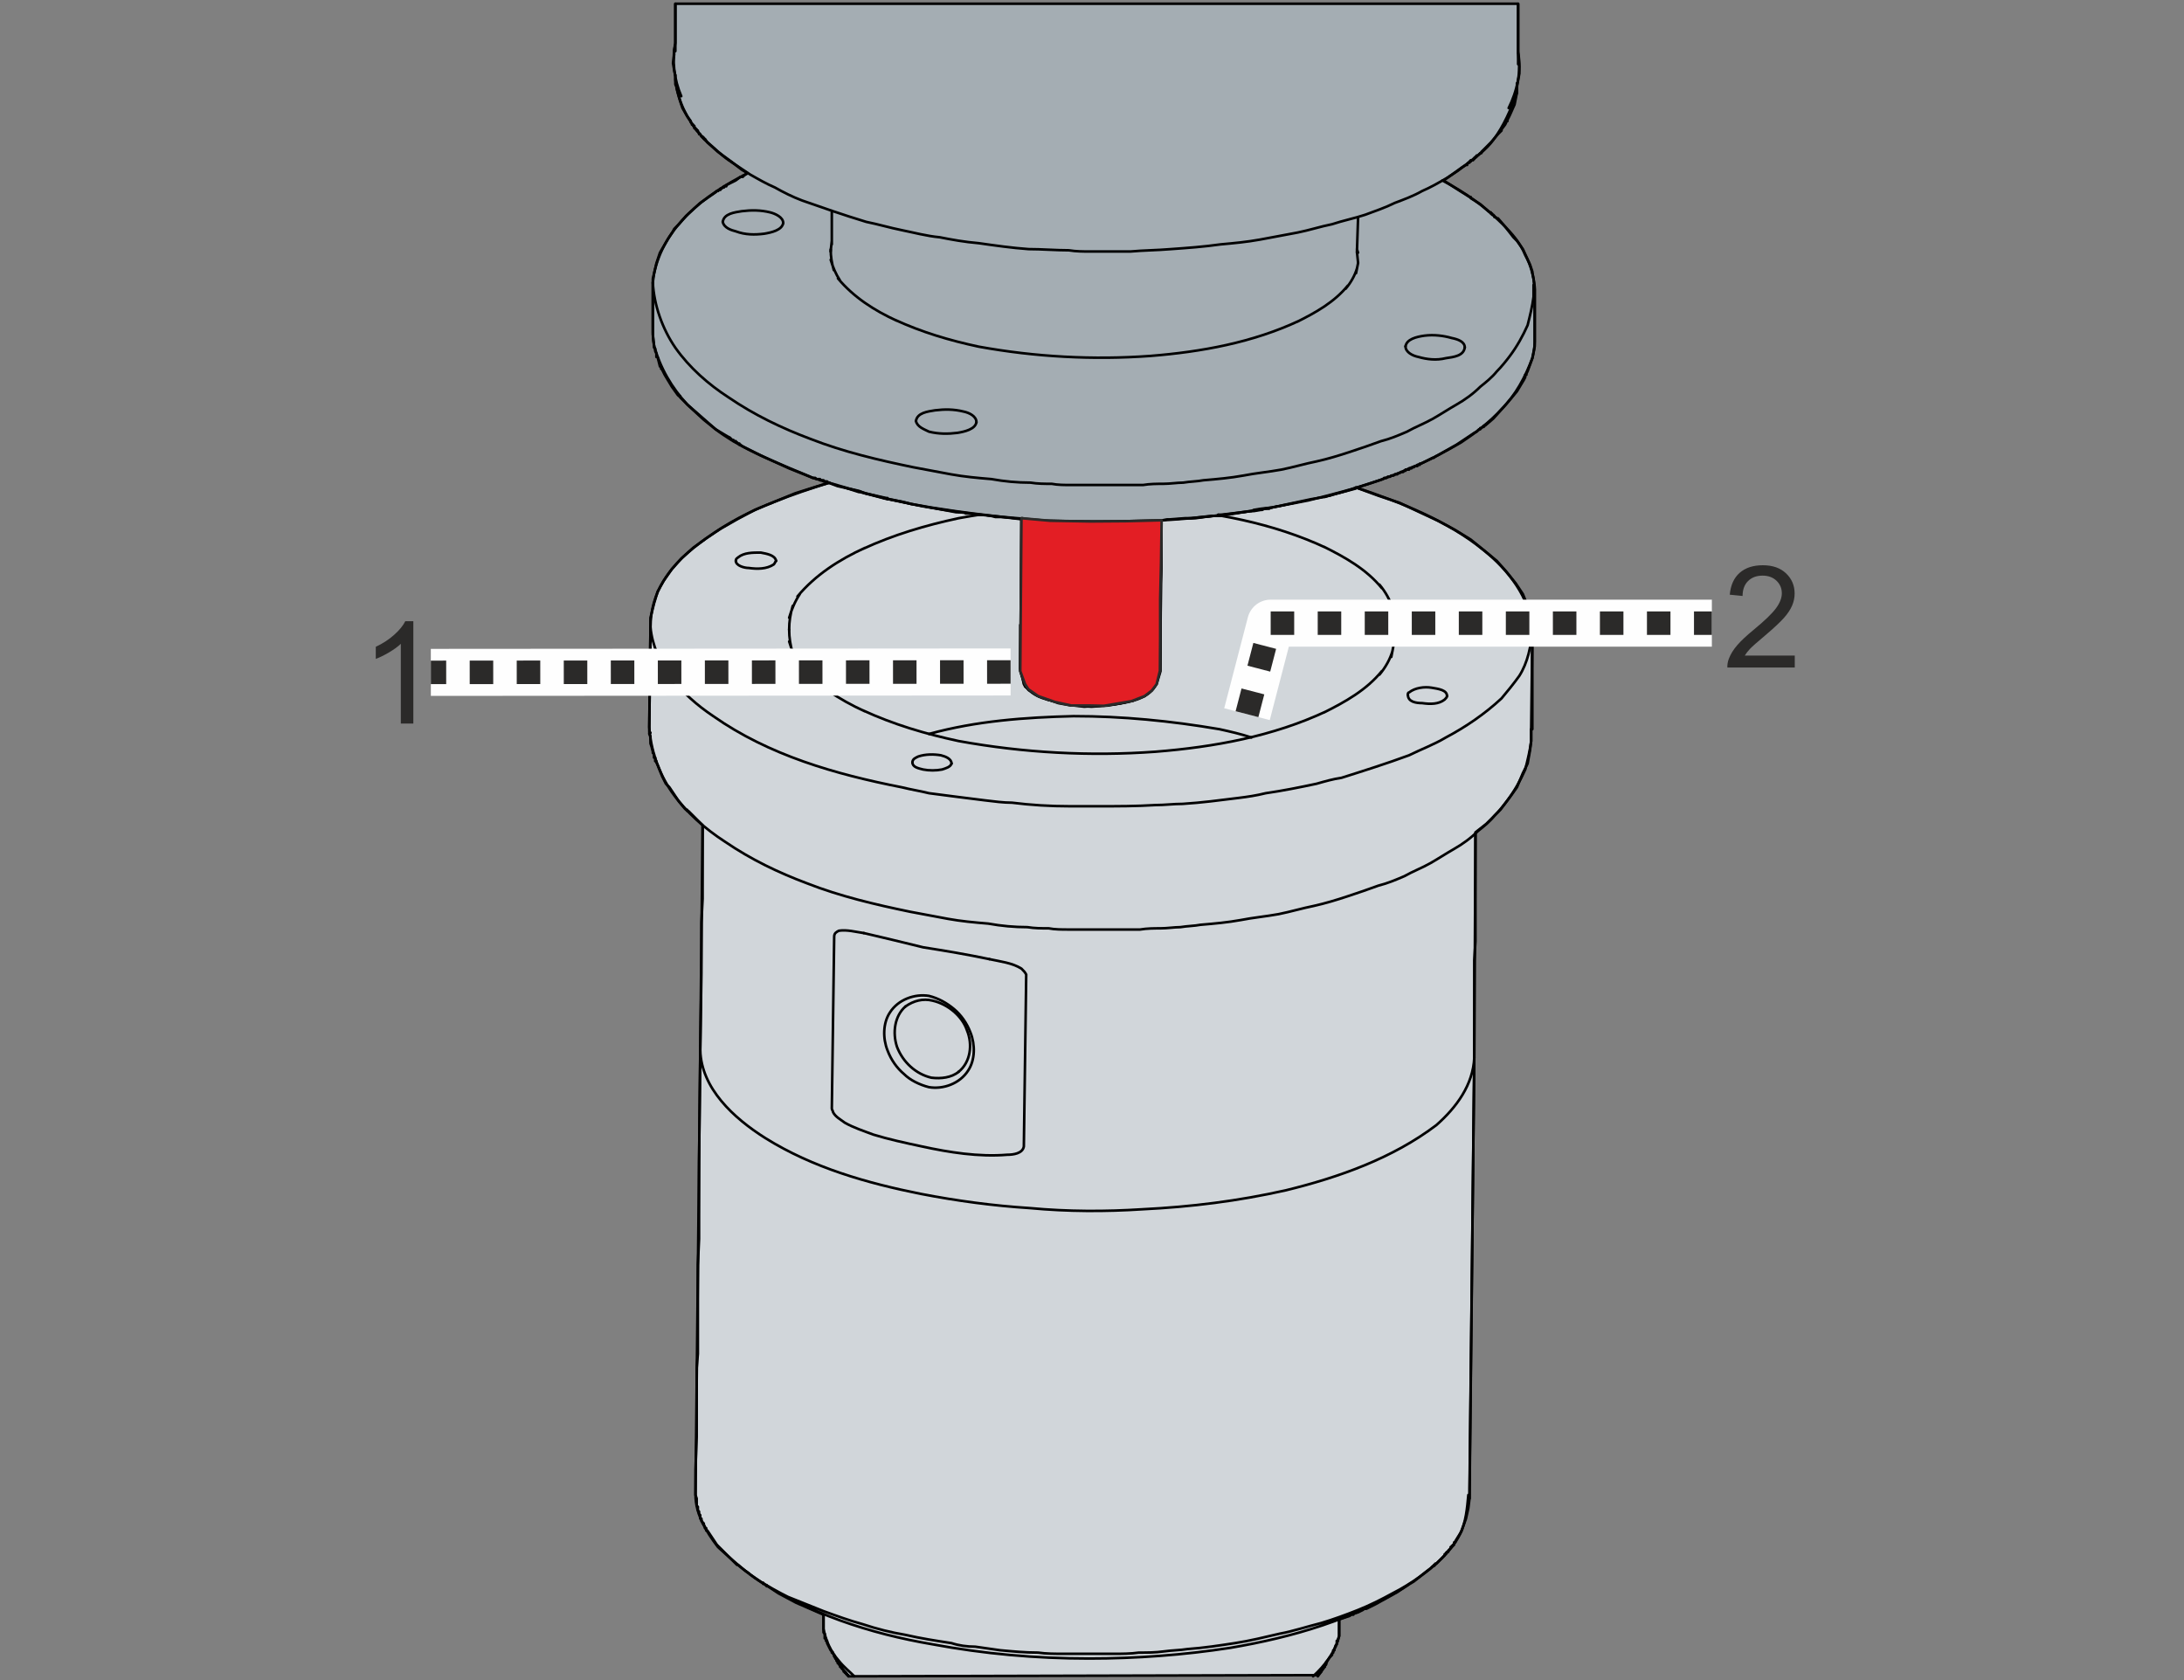<?xml version="1.0" encoding="UTF-8"?>
<!DOCTYPE svg PUBLIC "-//W3C//DTD SVG 1.1//EN" "http://www.w3.org/Graphics/SVG/1.1/DTD/svg11.dtd">
<!-- Creator: Corel DESIGNER 2018 (64 Bit) -->
<svg xmlns="http://www.w3.org/2000/svg" xml:space="preserve" width="65mm" height="50mm" version="1.1" style="shape-rendering:geometricPrecision; text-rendering:geometricPrecision; image-rendering:optimizeQuality; fill-rule:evenodd; clip-rule:evenodd"
viewBox="0 0 6500 5000"
 xmlns:xlink="http://www.w3.org/1999/xlink">
 <rect x="0" y="0" width="6500" height="5000" fill="#808080" stroke="none"/>
 <defs>
  <style type="text/css">
   <![CDATA[
    .str2 {stroke:#FEFEFE;stroke-width:140;stroke-linejoin:round;stroke-miterlimit:22.926}
    .str1 {stroke:#2B2A29;stroke-width:7.62;stroke-linecap:round;stroke-linejoin:round;stroke-miterlimit:22.926}
    .str0 {stroke:black;stroke-width:7.62;stroke-linecap:round;stroke-linejoin:round;stroke-miterlimit:22.926}
    .str3 {stroke:#2B2A29;stroke-width:69.99;stroke-linejoin:round;stroke-miterlimit:22.926;stroke-dasharray:69.99 69.99}
    .fil1 {fill:none}
    .fil3 {fill:#E31E24}
    .fil0 {fill:#D1D6DA}
    .fil2 {fill:#A4ADB3}
    .fil4 {fill:#2B2A29;fill-rule:nonzero}
   ]]>
  </style>
 </defs>
 <g id="Ebene_x0020_1">
  <polygon id="HDV_015x-Mx1-xx-xCx_x0020__x0025_2" class="fil0 str0" points="3456.38,1588.07 3452.85,2000.82 3442.27,2036.1 3431.69,2050.21 3406.99,2071.38 3378.77,2081.96 3378.77,2081.96 3371.71,2085.49 3371.71,2085.49 3371.71,2085.49 3368.19,2085.49 3368.19,2085.49 3368.19,2085.49 3336.44,2092.54 3287.05,2099.6 3287.05,2099.6 3287.05,2099.6 3287.05,2099.6 3283.52,2099.6 3283.52,2099.6 3283.52,2099.6 3283.52,2099.6 3283.52,2099.6 3283.52,2099.6 3279.99,2099.6 3279.99,2099.6 3279.99,2099.6 3276.46,2099.6 3276.46,2099.6 3276.46,2099.6 3227.08,2103.13 3195.33,2099.6 3195.33,2099.6 3195.33,2099.6 3195.33,2099.6 3195.33,2099.6 3195.33,2099.6 3191.8,2099.6 3191.8,2099.6 3191.8,2099.6 3188.27,2099.6 3188.27,2099.6 3188.27,2099.6 3149.46,2092.54 3110.66,2078.43 3110.66,2078.43 3110.66,2078.43 3110.66,2078.43 3110.66,2078.43 3110.66,2078.43 3110.66,2078.43 3085.96,2067.85 3061.27,2053.74 3047.16,2036.1 3043.63,2018.46 3043.63,2018.46 3043.63,2018.46 3043.63,2018.46 3043.63,2018.46 3043.63,2018.46 3043.63,2018.46 3043.63,2018.46 3036.58,1993.76 3040.1,1545.74 3033.05,1542.21 3029.52,1542.21 3029.52,1542.21 3029.52,1542.21 3029.52,1542.21 3029.52,1542.21 3022.46,1542.21 3022.46,1542.21 2987.19,1538.68 2987.19,1538.68 2983.66,1538.68 2983.66,1538.68 2983.66,1538.68 2983.66,1538.68 2983.66,1538.68 2983.66,1538.68 2983.66,1538.68 2969.55,1538.68 2969.55,1538.68 2962.49,1538.68 2962.49,1538.68 2948.38,1535.15 2948.38,1535.15 2948.38,1535.15 2948.38,1535.15 2948.38,1535.15 2948.38,1535.15 2927.21,1531.63 2927.21,1531.63 2920.16,1531.63 2920.16,1531.63 2916.63,1531.63 2916.63,1531.63 2916.63,1531.63 2916.63,1531.63 2916.63,1531.63 2888.41,1528.1 2888.41,1528.1 2884.88,1528.1 2884.88,1528.1 2881.35,1528.1 2881.35,1528.1 2881.35,1528.1 2881.35,1528.1 2881.35,1528.1 2881.35,1528.1 2881.35,1528.1 2881.35,1528.1 2874.3,1528.1 2874.3,1528.1 2874.3,1528.1 2874.3,1528.1 2870.77,1524.57 2870.77,1524.57 2863.71,1524.57 2863.71,1524.57 2853.13,1524.57 2853.13,1524.57 2849.6,1524.57 2849.6,1524.57 2849.6,1524.57 2849.6,1524.57 2849.6,1524.57 2849.6,1524.57 2842.55,1521.04 2842.55,1521.04 2842.55,1521.04 2846.08,1524.57 2846.08,1524.57 2715.55,1499.88 2715.55,1499.88 2715.55,1499.88 2712.02,1499.88 2712.02,1499.88 2712.02,1499.88 2712.02,1499.88 2712.02,1499.88 2712.02,1499.88 2712.02,1499.88 2712.02,1499.88 2712.02,1499.88 2712.02,1499.88 2712.02,1499.88 2712.02,1499.88 2712.02,1499.88 2644.99,1485.76 2644.99,1485.76 2644.99,1485.76 2641.46,1485.76 2641.46,1485.76 2641.46,1485.76 2641.46,1485.76 2560.33,1464.6 2560.33,1464.6 2560.33,1464.6 2560.33,1464.6 2560.33,1464.6 2560.33,1464.6 2560.33,1464.6 2556.8,1461.07 2556.8,1461.07 2556.8,1464.6 2556.8,1464.6 2468.6,1436.38 2468.6,1436.38 2465.08,1436.38 2465.08,1436.38 2468.6,1436.38 2433.33,1446.96 2433.33,1446.96 2366.3,1468.13 2366.3,1468.13 2306.33,1492.82 2306.33,1492.82 2246.35,1517.51 2246.35,1517.51 2193.44,1545.74 2193.44,1545.74 2144.05,1573.96 2144.05,1573.96 2101.72,1602.18 2101.72,1602.18 2062.91,1630.4 2062.91,1630.4 2027.63,1662.15 2027.63,1662.15 1999.41,1693.9 1999.41,1693.9 1974.72,1729.18 1974.72,1729.18 1957.08,1760.93 1957.08,1760.93 1946.49,1796.21 1946.49,1796.21 1935.91,1838.54 1935.91,1838.54 1935.91,1838.54 1935.91,1866.76 1935.91,1866.76 1932.38,2163.1 1932.38,2163.1 1932.38,2163.1 1932.38,2163.1 1932.38,2163.1 1932.38,2163.1 1932.38,2170.15 1932.38,2170.15 1932.38,2170.15 1932.38,2170.15 1932.38,2170.15 1932.38,2173.68 1932.38,2173.68 1932.38,2173.68 1932.38,2173.68 1932.38,2177.21 1932.38,2177.21 1932.38,2177.21 1932.38,2177.21 1932.38,2177.21 1932.38,2177.21 1935.91,2180.74 1935.91,2180.74 1932.38,2180.74 1932.38,2180.74 1932.38,2180.74 1932.38,2180.74 1932.38,2184.26 1932.38,2184.26 1932.38,2184.26 1932.38,2184.26 1932.38,2184.26 1932.38,2184.26 1935.91,2191.32 1935.91,2191.32 1935.91,2191.32 1935.91,2191.32 1935.91,2191.32 1935.91,2191.32 1935.91,2191.32 1935.91,2191.32 1935.91,2191.32 1935.91,2208.96 1935.91,2208.96 1935.91,2212.49 1935.91,2212.49 1939.44,2223.07 1939.44,2223.07 1942.97,2237.18 1942.97,2237.18 1942.97,2240.71 1942.97,2240.71 1946.49,2244.24 1946.49,2244.24 1946.49,2244.24 1946.49,2244.24 1946.49,2251.29 1946.49,2251.29 1946.49,2251.29 1946.49,2254.82 1946.49,2254.82 1950.02,2254.82 1950.02,2254.82 1950.02,2258.35 1950.02,2258.35 1950.02,2258.35 1950.02,2258.35 1950.02,2265.4 1950.02,2265.4 1950.02,2265.4 1953.55,2265.4 1953.55,2265.4 1953.55,2268.93 1953.55,2268.93 1953.55,2268.93 1953.55,2268.93 1953.55,2268.93 1953.55,2268.93 1953.55,2268.93 1957.08,2275.99 1957.08,2275.99 1971.19,2311.26 1971.19,2311.26 1981.77,2332.43 1981.77,2332.43 1992.35,2343.01 1992.35,2343.01 2020.58,2385.35 2020.58,2385.35 2038.22,2406.51 2038.22,2406.51 2041.74,2410.04 2041.74,2410.04 2045.27,2410.04 2045.27,2410.04 2045.27,2410.04 2045.27,2410.04 2045.27,2413.57 2045.27,2413.57 2045.27,2413.57 2045.27,2413.57 2045.27,2413.57 2048.8,2413.57 2048.8,2413.57 2052.33,2417.1 2052.33,2417.1 2091.13,2455.9 2091.13,2455.9 2091.13,2455.9 2091.13,2455.9 2091.13,2455.9 2091.13,2477.07 2091.13,2477.07 2091.13,2565.26 2091.13,2565.26 2091.13,2607.6 2091.13,2607.6 2091.13,2611.12 2091.13,2611.12 2091.13,2611.12 2091.13,2611.12 2091.13,2674.62 2091.13,2674.62 2087.6,2745.18 2087.6,2745.18 2087.6,2787.51 2087.6,2787.51 2087.6,2879.24 2087.6,2879.24 2087.6,2879.24 2087.6,2879.24 2087.6,2879.24 2087.6,2879.24 2087.6,2893.35 2087.6,2893.35 2087.6,2896.87 2087.6,2896.87 2084.08,3126.18 2084.08,3126.18 2084.08,3126.18 2084.08,3126.18 2084.08,3129.71 2084.08,3129.71 2080.55,3457.79 2080.55,3457.79 2080.55,3457.79 2080.55,3457.79 2080.55,3556.57 2080.55,3556.57 2080.55,3556.57 2080.55,3556.57 2080.55,3556.57 2080.55,3556.57 2080.55,3574.21 2080.55,3574.21 2080.55,3662.4 2080.55,3662.4 2080.55,3687.1 2080.55,3687.1 2077.02,3764.71 2077.02,3764.71 2077.02,3799.98 2077.02,3799.98 2077.02,3867.01 2077.02,3867.01 2077.02,3912.87 2077.02,3912.87 2077.02,3969.32 2077.02,3969.32 2077.02,4029.29 2077.02,4029.29 2073.49,4071.62 2073.49,4071.62 2073.49,4142.18 2073.49,4142.18 2073.49,4173.93 2073.49,4173.93 2073.49,4255.07 2073.49,4255.07 2073.49,4276.23 2073.49,4276.23 2069.97,4371.48 2069.97,4371.48 2069.97,4449.1 2069.97,4449.1 2073.49,4459.68 2073.49,4459.68 2073.49,4470.26 2073.49,4470.26 2073.49,4470.26 2073.49,4470.26 2073.49,4470.26 2073.49,4480.85 2073.49,4480.85 2077.02,4484.37 2077.02,4484.37 2077.02,4487.9 2077.02,4487.9 2077.02,4487.9 2077.02,4487.9 2077.02,4487.9 2077.02,4487.9 2077.02,4487.9 2077.02,4487.9 2077.02,4487.9 2077.02,4487.9 2077.02,4487.9 2077.02,4491.43 2077.02,4491.43 2077.02,4491.43 2077.02,4491.43 2077.02,4491.43 2077.02,4491.43 2077.02,4494.96 2077.02,4494.96 2077.02,4494.96 2077.02,4494.96 2077.02,4494.96 2077.02,4494.96 2077.02,4494.96 2077.02,4494.96 2077.02,4494.96 2077.02,4494.96 2077.02,4494.96 2077.02,4494.96 2077.02,4494.96 2080.55,4498.48 2080.55,4498.48 2080.55,4498.48 2080.55,4498.48 2080.55,4498.48 2080.55,4498.48 2080.55,4498.48 2080.55,4502.01 2080.55,4502.01 2080.55,4502.01 2080.55,4502.01 2080.55,4502.01 2080.55,4502.01 2080.55,4502.01 2080.55,4502.01 2080.55,4502.01 2080.55,4505.54 2080.55,4505.54 2080.55,4505.54 2080.55,4505.54 2080.55,4505.54 2080.55,4505.54 2080.55,4505.54 2080.55,4505.54 2084.08,4509.07 2084.08,4509.07 2084.08,4509.07 2084.08,4512.6 2084.08,4512.6 2084.08,4516.12 2084.08,4516.12 2084.08,4519.65 2084.08,4519.65 2087.6,4519.65 2087.6,4519.65 2087.6,4519.65 2087.6,4519.65 2087.6,4519.65 2087.6,4519.65 2087.6,4519.65 2087.6,4519.65 2087.6,4519.65 2087.6,4519.65 2087.6,4519.65 2087.6,4519.65 2087.6,4519.65 2087.6,4523.18 2087.6,4523.18 2087.6,4523.18 2087.6,4523.18 2087.6,4523.18 2087.6,4523.18 2087.6,4523.18 2087.6,4523.18 2087.6,4523.18 2087.6,4523.18 2087.6,4523.18 2087.6,4523.18 2087.6,4523.18 2087.6,4523.18 2087.6,4526.71 2087.6,4526.71 2087.6,4526.71 2091.13,4530.23 2091.13,4530.23 2091.13,4533.76 2091.13,4533.76 2091.13,4533.76 2091.13,4533.76 2091.13,4533.76 2091.13,4533.76 2091.13,4533.76 2091.13,4533.76 2091.13,4533.76 2091.13,4533.76 2091.13,4533.76 2091.13,4533.76 2091.13,4533.76 2094.66,4533.76 2094.66,4533.76 2094.66,4533.76 2094.66,4533.76 2094.66,4533.76 2094.66,4537.29 2094.66,4537.29 2094.66,4537.29 2094.66,4537.29 2094.66,4537.29 2094.66,4537.29 2094.66,4537.29 2094.66,4537.29 2094.66,4537.29 2094.66,4537.29 2094.66,4537.29 2094.66,4537.29 2094.66,4537.29 2094.66,4537.29 2094.66,4537.29 2098.19,4544.35 2098.19,4544.35 2098.19,4544.35 2098.19,4544.35 2098.19,4544.35 2098.19,4544.35 2098.19,4544.35 2098.19,4544.35 2098.19,4544.35 2098.19,4544.35 2098.19,4544.35 2098.19,4544.35 2098.19,4544.35 2098.19,4544.35 2098.19,4544.35 2098.19,4547.87 2098.19,4547.87 2098.19,4547.87 2098.19,4547.87 2098.19,4547.87 2098.19,4547.87 2098.19,4547.87 2098.19,4547.87 2098.19,4547.87 2098.19,4547.87 2098.19,4547.87 2098.19,4547.87 2098.19,4547.87 2098.19,4547.87 2101.72,4547.87 2101.72,4547.87 2101.72,4547.87 2101.72,4547.87 2101.72,4551.4 2101.72,4551.4 2101.72,4551.4 2101.72,4551.4 2101.72,4551.4 2101.72,4551.4 2101.72,4551.4 2101.72,4551.4 2101.72,4551.4 2101.72,4551.4 2101.72,4551.4 2101.72,4551.4 2101.72,4551.4 2101.72,4551.4 2101.72,4551.4 2101.72,4551.4 2101.72,4551.4 2101.72,4551.4 2101.72,4551.4 2101.72,4551.4 2101.72,4554.93 2101.72,4554.93 2101.72,4554.93 2101.72,4554.93 2101.72,4554.93 2101.72,4554.93 2105.24,4554.93 2105.24,4554.93 2105.24,4554.93 2101.72,4554.93 2101.72,4554.93 2101.72,4554.93 2101.72,4554.93 2105.24,4554.93 2105.24,4554.93 2105.24,4554.93 2105.24,4554.93 2133.47,4597.26 2133.47,4597.26 2133.47,4597.26 2186.38,4650.18 2186.38,4650.18 2189.91,4653.71 2189.91,4653.71 2193.44,4657.23 2193.44,4657.23 2193.44,4657.23 2193.44,4657.23 2193.44,4657.23 2193.44,4657.23 2193.44,4657.23 2193.44,4657.23 2193.44,4657.23 2193.44,4657.23 2193.44,4657.23 2193.44,4657.23 2196.96,4657.23 2200.49,4660.76 2200.49,4660.76 2200.49,4660.76 2218.13,4674.87 2218.13,4674.87 2228.71,4681.93 2228.71,4681.93 2232.24,4685.46 2232.24,4685.46 2232.24,4685.46 2267.52,4710.15 2267.52,4710.15 2271.05,4710.15 2271.05,4710.15 2271.05,4713.68 2271.05,4713.68 2271.05,4713.68 2271.05,4713.68 2271.05,4713.68 2271.05,4713.68 2274.58,4713.68 2274.58,4713.68 2274.58,4713.68 2274.58,4713.68 2274.58,4713.68 2274.58,4713.68 2274.58,4713.68 2274.58,4713.68 2274.58,4713.68 2274.58,4713.68 2274.58,4713.68 2274.58,4713.68 2274.58,4713.68 2274.58,4713.68 2278.1,4717.21 2278.1,4717.21 2278.1,4717.21 2278.1,4717.21 2278.1,4717.21 2278.1,4717.21 2278.1,4717.21 2278.1,4717.21 2278.1,4717.21 2278.1,4717.21 2278.1,4717.21 2278.1,4717.21 2278.1,4717.21 2278.1,4717.21 2281.63,4717.21 2281.63,4717.21 2281.63,4717.21 2281.63,4720.73 2281.63,4720.73 2281.63,4720.73 2281.63,4720.73 2281.63,4720.73 2281.63,4720.73 2281.63,4720.73 2281.63,4720.73 2285.16,4720.73 2285.16,4720.73 2285.16,4720.73 2316.91,4741.9 2316.91,4741.9 2369.83,4770.12 2369.83,4770.12 2450.96,4805.4 2450.96,4805.4 2450.96,4805.4 2450.96,4847.73 2450.96,4847.73 2450.96,4854.79 2450.96,4854.79 2450.96,4858.32 2450.96,4858.32 2454.49,4861.84 2454.49,4861.84 2454.49,4861.84 2454.49,4861.84 2454.49,4861.84 2454.49,4861.84 2454.49,4861.84 2454.49,4861.84 2454.49,4861.84 2454.49,4861.84 2454.49,4861.84 2454.49,4865.37 2454.49,4865.37 2454.49,4865.37 2454.49,4865.37 2454.49,4865.37 2454.49,4865.37 2454.49,4865.37 2454.49,4865.37 2454.49,4865.37 2454.49,4868.9 2454.49,4868.9 2454.49,4868.9 2454.49,4868.9 2454.49,4868.9 2454.49,4868.9 2454.49,4872.43 2454.49,4872.43 2454.49,4872.43 2454.49,4872.43 2454.49,4872.43 2454.49,4875.96 2454.49,4875.96 2458.02,4875.96 2458.02,4875.96 2458.02,4879.48 2458.02,4879.48 2458.02,4879.48 2458.02,4883.01 2458.02,4883.01 2458.02,4883.01 2458.02,4883.01 2458.02,4883.01 2458.02,4883.01 2458.02,4883.01 2458.02,4883.01 2461.55,4883.01 2461.55,4886.54 2461.55,4886.54 2461.55,4886.54 2461.55,4886.54 2461.55,4886.54 2461.55,4886.54 2461.55,4886.54 2461.55,4886.54 2461.55,4886.54 2461.55,4886.54 2461.55,4886.54 2461.55,4886.54 2461.55,4886.54 2461.55,4886.54 2461.55,4890.07 2461.55,4890.07 2461.55,4890.07 2461.55,4890.07 2461.55,4890.07 2461.55,4890.07 2461.55,4890.07 2461.55,4890.07 2461.55,4890.07 2461.55,4890.07 2465.08,4897.12 2465.08,4897.12 2465.08,4897.12 2472.13,4911.23 2472.13,4911.23 2472.13,4911.23 2472.13,4911.23 2472.13,4911.23 2472.13,4911.23 2472.13,4911.23 2472.13,4911.23 2472.13,4911.23 2472.13,4911.23 2472.13,4911.23 2472.13,4911.23 2472.13,4911.23 2472.13,4911.23 2472.13,4911.23 2472.13,4911.23 2472.13,4911.23 2475.66,4914.76 2475.66,4914.76 2475.66,4914.76 2475.66,4914.76 2475.66,4914.76 2475.66,4914.76 2475.66,4914.76 2475.66,4914.76 2475.66,4914.76 2475.66,4914.76 2475.66,4914.76 2475.66,4914.76 2475.66,4914.76 2475.66,4914.76 2475.66,4918.29 2475.66,4918.29 2475.66,4918.29 2475.66,4918.29 2475.66,4918.29 2475.66,4918.29 2479.19,4918.29 2479.19,4918.29 2479.19,4918.29 2479.19,4918.29 2479.19,4918.29 2479.19,4918.29 2479.19,4918.29 2479.19,4918.29 2479.19,4921.82 2479.19,4921.82 2479.19,4921.82 2479.19,4921.82 2479.19,4921.82 2479.19,4921.82 2479.19,4921.82 2479.19,4921.82 2479.19,4921.82 2479.19,4921.82 2482.71,4925.34 2482.71,4925.34 2482.71,4925.34 2482.71,4925.34 2482.71,4925.34 2482.71,4925.34 2482.71,4925.34 2482.71,4928.87 2482.71,4928.87 2482.71,4928.87 2482.71,4928.87 2486.24,4932.4 2486.24,4932.4 2486.24,4932.4 2486.24,4932.4 2486.24,4932.4 2486.24,4932.4 2486.24,4932.4 2486.24,4932.4 2486.24,4932.4 2486.24,4932.4 2486.24,4932.4 2486.24,4935.93 2486.24,4935.93 2486.24,4935.93 2486.24,4935.93 2486.24,4935.93 2486.24,4935.93 2486.24,4935.93 2486.24,4935.93 2486.24,4935.93 2486.24,4935.93 2486.24,4935.93 2489.77,4935.93 2489.77,4939.46 2489.77,4939.46 2489.77,4939.46 2489.77,4939.46 2489.77,4939.46 2489.77,4939.46 2489.77,4942.98 2489.77,4942.98 2489.77,4942.98 2489.77,4942.98 2489.77,4942.98 2489.77,4942.98 2489.77,4942.98 2493.3,4942.98 2493.3,4950.04 2493.3,4950.04 2493.3,4950.04 2496.83,4950.04 2496.83,4950.04 2496.83,4950.04 2496.83,4950.04 2496.83,4950.04 2496.83,4950.04 2496.83,4950.04 2496.83,4953.57 2496.83,4953.57 2496.83,4953.57 2496.83,4953.57 2496.83,4953.57 2500.35,4953.57 2500.35,4953.57 2500.35,4953.57 2500.35,4953.57 2500.35,4953.57 2500.35,4953.57 2500.35,4953.57 2500.35,4953.57 2500.35,4953.57 2500.35,4957.09 2500.35,4957.09 2500.35,4957.09 2500.35,4957.09 2500.35,4957.09 2500.35,4957.09 2500.35,4957.09 2500.35,4957.09 2500.35,4957.09 2500.35,4957.09 2500.35,4957.09 2500.35,4957.09 2500.35,4957.09 2500.35,4957.09 2500.35,4957.09 2500.35,4957.09 2500.35,4957.09 2500.35,4957.09 2500.35,4957.09 2500.35,4960.62 2500.35,4960.62 2500.35,4960.62 2500.35,4960.62 2500.35,4960.62 2500.35,4960.62 2500.35,4960.62 2503.88,4960.62 2503.88,4960.62 2503.88,4960.62 2500.35,4960.62 2503.88,4960.62 2503.88,4960.62 2503.88,4960.62 2503.88,4960.62 2503.88,4960.62 2503.88,4960.62 2503.88,4960.62 2503.88,4960.62 2503.88,4960.62 2503.88,4964.15 2503.88,4964.15 2503.88,4964.15 2503.88,4964.15 2503.88,4964.15 2503.88,4964.15 2503.88,4964.15 2503.88,4964.15 2503.88,4964.15 2503.88,4964.15 2503.88,4964.15 2503.88,4964.15 2503.88,4964.15 2507.41,4967.68 2507.41,4967.68 2507.41,4967.68 2507.41,4967.68 2507.41,4967.68 2510.94,4971.21 2510.94,4971.21 2510.94,4971.21 2510.94,4971.21 2510.94,4971.21 2510.94,4971.21 2510.94,4971.21 2510.94,4971.21 2510.94,4971.21 2510.94,4971.21 2510.94,4971.21 2510.94,4971.21 2510.94,4971.21 2510.94,4971.21 2510.94,4971.21 2510.94,4974.73 2510.94,4974.73 2510.94,4974.73 2510.94,4974.73 2514.46,4974.73 2514.46,4974.73 2514.46,4974.73 2514.46,4974.73 2514.46,4974.73 2514.46,4974.73 2514.46,4974.73 2514.46,4974.73 2514.46,4974.73 2514.46,4974.73 2514.46,4974.73 2514.46,4974.73 2514.46,4974.73 2514.46,4974.73 2514.46,4974.73 2514.46,4974.73 2514.46,4974.73 2514.46,4978.26 2514.46,4978.26 2517.99,4978.26 2517.99,4978.26 2517.99,4981.79 2517.99,4981.79 2517.99,4981.79 2517.99,4981.79 2517.99,4981.79 2517.99,4981.79 2517.99,4981.79 2517.99,4981.79 2521.52,4981.79 2521.52,4981.79 2521.52,4981.79 2521.52,4981.79 2521.52,4981.79 2521.52,4981.79 2521.52,4981.79 2521.52,4981.79 2521.52,4981.79 2521.52,4985.32 2521.52,4985.32 2521.52,4985.32 2521.52,4985.32 2521.52,4985.32 2521.52,4985.32 2521.52,4985.32 2521.52,4985.32 2521.52,4985.32 2521.52,4985.32 2521.52,4985.32 2521.52,4985.32 2521.52,4985.32 2521.52,4985.32 2521.52,4985.32 2525.05,4985.32 2525.05,4985.32 2525.05,4985.32 2525.05,4988.84 2525.05,4988.84 2525.05,4988.84 2525.05,4988.84 3922.05,4985.32 3922.05,4985.32 3922.05,4985.32 3922.05,4985.32 3922.05,4985.32 3922.05,4985.32 3922.05,4985.32 3922.05,4985.32 3922.05,4985.32 3922.05,4985.32 3922.05,4985.32 3922.05,4985.32 3922.05,4985.32 3922.05,4985.32 3922.05,4985.32 3922.05,4985.32 3922.05,4981.79 3922.05,4981.79 3922.05,4981.79 3922.05,4981.79 3925.57,4981.79 3925.57,4981.79 3925.57,4981.79 3925.57,4981.79 3925.57,4981.79 3925.57,4981.79 3925.57,4981.79 3925.57,4981.79 3925.57,4981.79 3925.57,4981.79 3925.57,4981.79 3925.57,4981.79 3925.57,4981.79 3925.57,4981.79 3925.57,4981.79 3925.57,4981.79 3925.57,4978.26 3929.1,4978.26 3929.1,4978.26 3929.1,4978.26 3929.1,4978.26 3929.1,4978.26 3929.1,4978.26 3929.1,4978.26 3929.1,4978.26 3929.1,4978.26 3929.1,4978.26 3929.1,4978.26 3929.1,4978.26 3929.1,4978.26 3929.1,4978.26 3929.1,4978.26 3929.1,4974.73 3929.1,4974.73 3929.1,4974.73 3929.1,4974.73 3929.1,4974.73 3929.1,4974.73 3929.1,4974.73 3929.1,4974.73 3929.1,4974.73 3929.1,4974.73 3929.1,4974.73 3929.1,4974.73 3929.1,4974.73 3932.63,4974.73 3932.63,4974.73 3932.63,4974.73 3932.63,4971.21 3932.63,4971.21 3932.63,4971.21 3932.63,4971.21 3932.63,4971.21 3936.16,4967.68 3936.16,4967.68 3936.16,4967.68 3936.16,4967.68 3936.16,4967.68 3936.16,4967.68 3936.16,4967.68 3936.16,4964.15 3936.16,4964.15 3936.16,4964.15 3936.16,4964.15 3939.69,4964.15 3939.69,4964.15 3939.69,4960.62 3939.69,4960.62 3939.69,4960.62 3939.69,4960.62 3939.69,4960.62 3939.69,4960.62 3939.69,4960.62 3943.21,4960.62 3943.21,4960.62 3943.21,4960.62 3943.21,4957.09 3943.21,4957.09 3943.21,4957.09 3943.21,4957.09 3943.21,4957.09 3943.21,4957.09 3943.21,4957.09 3946.74,4953.57 3946.74,4953.57 3946.74,4950.04 3946.74,4950.04 3946.74,4950.04 3946.74,4950.04 3946.74,4950.04 3946.74,4950.04 3946.74,4950.04 3946.74,4946.51 3946.74,4946.51 3946.74,4946.51 3946.74,4946.51 3950.27,4942.98 3950.27,4942.98 3950.27,4942.98 3950.27,4942.98 3957.32,4932.4 3957.32,4932.4 3957.32,4932.4 3964.38,4925.34 3964.38,4925.34 3964.38,4921.82 3964.38,4921.82 3967.91,4918.29 3967.91,4918.29 3967.91,4918.29 3967.91,4914.76 3967.91,4914.76 3967.91,4914.76 3967.91,4914.76 3967.91,4914.76 3967.91,4914.76 3967.91,4914.76 3967.91,4911.23 3967.91,4911.23 3967.91,4911.23 3967.91,4911.23 3967.91,4911.23 3967.91,4911.23 3967.91,4911.23 3971.44,4911.23 3971.44,4911.23 3971.44,4911.23 3971.44,4911.23 3971.44,4911.23 3971.44,4907.71 3971.44,4907.71 3971.44,4907.71 3974.96,4897.12 3974.96,4897.12 3974.96,4897.12 3974.96,4900.65 3974.96,4900.65 3974.96,4897.12 3978.49,4893.59 3978.49,4893.59 3978.49,4890.07 3978.49,4890.07 3978.49,4890.07 3978.49,4890.07 3978.49,4890.07 3978.49,4890.07 3978.49,4890.07 3978.49,4890.07 3978.49,4890.07 3978.49,4886.54 3978.49,4886.54 3978.49,4886.54 3978.49,4886.54 3978.49,4886.54 3978.49,4886.54 3978.49,4886.54 3978.49,4886.54 3978.49,4886.54 3978.49,4886.54 3978.49,4886.54 3978.49,4883.01 3978.49,4883.01 3978.49,4883.01 3978.49,4883.01 3978.49,4883.01 3978.49,4883.01 3978.49,4883.01 3982.02,4883.01 3982.02,4883.01 3982.02,4883.01 3982.02,4883.01 3982.02,4883.01 3982.02,4883.01 3982.02,4883.01 3982.02,4879.48 3982.02,4879.48 3982.02,4879.48 3982.02,4879.48 3982.02,4879.48 3982.02,4879.48 3982.02,4879.48 3982.02,4879.48 3982.02,4879.48 3982.02,4879.48 3982.02,4879.48 3982.02,4879.48 3982.02,4879.48 3982.02,4879.48 3982.02,4879.48 3982.02,4879.48 3982.02,4879.48 3985.55,4868.9 3985.55,4868.9 3985.55,4868.9 3985.55,4868.9 3985.55,4868.9 3985.55,4837.15 3985.55,4837.15 3985.55,4819.51 3985.55,4819.51 3985.55,4819.51 4017.3,4808.93 4017.3,4808.93 4020.82,4805.4 4020.82,4805.4 4024.35,4805.4 4024.35,4805.4 4027.88,4805.4 4027.88,4805.4 4027.88,4801.87 4027.88,4801.87 4027.88,4801.87 4031.41,4801.87 4031.41,4801.87 4041.99,4798.34 4041.99,4798.34 4041.99,4798.34 4056.1,4791.29 4056.1,4791.29 4059.63,4787.76 4059.63,4787.76 4063.16,4787.76 4063.16,4787.76 4063.16,4787.76 4063.16,4787.76 4063.16,4787.76 4063.16,4787.76 4063.16,4787.76 4063.16,4787.76 4063.16,4787.76 4063.16,4787.76 4066.69,4787.76 4066.69,4787.76 4094.91,4773.65 4094.91,4773.65 4094.91,4773.65 4158.41,4738.37 4158.41,4738.37 4190.16,4717.21 4190.16,4717.21 4190.16,4717.21 4207.8,4706.62 4207.8,4706.62 4225.44,4692.51 4225.44,4692.51 4243.07,4678.4 4243.07,4678.4 4257.19,4667.82 4257.19,4667.82 4257.19,4667.82 4257.19,4667.82 4260.71,4664.29 4260.71,4664.29 4264.24,4660.76 4264.24,4660.76 4264.24,4660.76 4264.24,4660.76 4264.24,4660.76 4264.24,4660.76 4264.24,4660.76 4264.24,4660.76 4264.24,4660.76 4264.24,4660.76 4267.77,4660.76 4267.77,4660.76 4267.77,4660.76 4267.77,4660.76 4267.77,4657.23 4267.77,4657.23 4267.77,4657.23 4267.77,4657.23 4271.3,4657.23 4271.3,4657.23 4271.3,4657.23 4271.3,4657.23 4271.3,4657.23 4271.3,4657.23 4271.3,4657.23 4271.3,4657.23 4271.3,4653.71 4271.3,4653.71 4274.82,4653.71 4274.82,4653.71 4274.82,4653.71 4274.82,4653.71 4292.46,4636.07 4292.46,4636.07 4292.46,4636.07 4292.46,4636.07 4292.46,4636.07 4292.46,4636.07 4292.46,4636.07 4292.46,4636.07 4295.99,4632.54 4295.99,4632.54 4295.99,4632.54 4295.99,4632.54 4295.99,4632.54 4295.99,4632.54 4295.99,4632.54 4295.99,4632.54 4295.99,4632.54 4295.99,4632.54 4295.99,4632.54 4295.99,4632.54 4299.52,4629.01 4299.52,4629.01 4299.52,4629.01 4299.52,4629.01 4299.52,4629.01 4299.52,4629.01 4299.52,4629.01 4299.52,4629.01 4299.52,4629.01 4299.52,4629.01 4299.52,4629.01 4299.52,4629.01 4299.52,4629.01 4299.52,4629.01 4299.52,4629.01 4299.52,4625.48 4299.52,4625.48 4299.52,4625.48 4299.52,4625.48 4299.52,4625.48 4299.52,4625.48 4299.52,4625.48 4299.52,4625.48 4299.52,4625.48 4299.52,4625.48 4299.52,4625.48 4299.52,4625.48 4299.52,4625.48 4299.52,4625.48 4299.52,4625.48 4299.52,4625.48 4299.52,4625.48 4299.52,4625.48 4299.52,4625.48 4299.52,4625.48 4303.05,4625.48 4303.05,4625.48 4303.05,4625.48 4303.05,4625.48 4303.05,4625.48 4303.05,4625.48 4303.05,4625.48 4303.05,4625.48 4303.05,4621.96 4303.05,4621.96 4303.05,4621.96 4303.05,4621.96 4306.57,4618.43 4306.57,4618.43 4306.57,4618.43 4306.57,4618.43 4306.57,4618.43 4306.57,4618.43 4306.57,4618.43 4306.57,4618.43 4306.57,4618.43 4306.57,4618.43 4306.57,4618.43 4306.57,4618.43 4306.57,4618.43 4306.57,4618.43 4306.57,4618.43 4310.1,4618.43 4310.1,4618.43 4310.1,4618.43 4310.1,4618.43 4310.1,4618.43 4310.1,4618.43 4310.1,4618.43 4310.1,4614.9 4310.1,4614.9 4310.1,4614.9 4310.1,4614.9 4310.1,4614.9 4310.1,4614.9 4310.1,4614.9 4310.1,4614.9 4310.1,4614.9 4310.1,4614.9 4310.1,4614.9 4310.1,4614.9 4310.1,4614.9 4310.1,4614.9 4310.1,4614.9 4310.1,4614.9 4310.1,4614.9 4313.63,4611.37 4313.63,4611.37 4313.63,4611.37 4313.63,4611.37 4317.16,4607.85 4317.16,4607.85 4317.16,4604.32 4317.16,4604.32 4320.69,4604.32 4320.69,4604.32 4320.69,4604.32 4320.69,4604.32 4320.69,4604.32 4320.69,4604.32 4320.69,4604.32 4320.69,4600.79 4320.69,4600.79 4324.21,4600.79 4324.21,4600.79 4324.21,4600.79 4324.21,4600.79 4324.21,4600.79 4324.21,4600.79 4324.21,4600.79 4324.21,4597.26 4324.21,4597.26 4324.21,4597.26 4324.21,4597.26 4324.21,4597.26 4324.21,4597.26 4324.21,4597.26 4324.21,4597.26 4324.21,4597.26 4324.21,4597.26 4324.21,4597.26 4324.21,4597.26 4324.21,4597.26 4324.21,4597.26 4324.21,4597.26 4324.21,4597.26 4324.21,4597.26 4324.21,4597.26 4324.21,4597.26 4327.74,4597.26 4327.74,4597.26 4327.74,4597.26 4327.74,4593.73 4327.74,4593.73 4327.74,4593.73 4327.74,4590.21 4327.74,4590.21 4327.74,4590.21 4327.74,4590.21 4331.27,4590.21 4331.27,4590.21 4331.27,4590.21 4331.27,4590.21 4331.27,4590.21 4331.27,4590.21 4331.27,4590.21 4331.27,4590.21 4331.27,4590.21 4331.27,4590.21 4331.27,4586.68 4331.27,4586.68 4331.27,4586.68 4331.27,4586.68 4331.27,4586.68 4331.27,4586.68 4331.27,4586.68 4331.27,4586.68 4348.91,4558.46 4348.91,4558.46 4348.91,4558.46 4348.91,4558.46 4363.02,4519.65 4363.02,4519.65 4370.07,4487.9 4370.07,4487.9 4370.07,4487.9 4370.07,4487.9 4373.6,4459.68 4373.6,4459.68 4373.6,4456.15 4373.6,4456.15 4373.6,4427.93 4373.6,4427.93 4373.6,4427.93 4373.6,4427.93 4373.6,4427.93 4373.6,4427.93 4387.71,3147.35 4387.71,3147.35 4387.71,3147.35 4387.71,3076.79 4387.71,3076.79 4387.71,3076.79 4387.71,2974.49 4387.71,2974.49 4387.71,2939.21 4387.71,2939.21 4387.71,2858.07 4387.71,2858.07 4391.24,2801.62 4391.24,2801.62 4391.24,2741.65 4391.24,2741.65 4391.24,2664.04 4391.24,2664.04 4391.24,2628.76 4391.24,2628.76 4391.24,2529.99 4391.24,2529.99 4391.24,2515.87 4391.24,2515.87 4391.24,2512.35 4391.24,2512.35 4391.24,2477.07 4391.24,2477.07 4391.24,2477.07 4391.24,2477.07 4422.99,2452.37 4422.99,2452.37 4465.32,2410.04 4465.32,2410.04 4497.07,2367.71 4497.07,2367.71 4514.71,2343.01 4514.71,2343.01 4532.35,2300.68 4532.35,2300.68 4546.46,2272.46 4546.46,2272.46 4553.52,2233.65 4553.52,2233.65 4557.05,2205.43 4557.05,2205.43 4557.05,2205.43 4557.05,2201.9 4557.05,2201.9 4557.05,2180.74 4557.05,2180.74 4557.05,2170.15 4557.05,2170.15 4560.57,2170.15 4560.57,2170.15 4560.57,2120.76 4560.57,2120.76 4560.57,2120.76 4560.57,2120.76 4560.57,2120.76 4560.57,2120.76 4560.57,2106.65 4560.57,2106.65 4560.57,2039.63 4560.57,2039.63 4560.57,2039.63 4560.57,2039.63 4560.57,2039.63 4560.57,2039.63 4560.57,1993.76 4560.57,1993.76 4560.57,1962.01 4560.57,1962.01 4560.57,1958.49 4560.57,1873.82 4560.57,1873.82 4560.57,1873.82 4560.57,1873.82 4557.05,1838.54 4557.05,1838.54 4546.46,1803.26 4546.46,1803.26 4532.35,1767.99 4532.35,1767.99 4511.19,1736.24 4511.19,1736.24 4482.96,1700.96 4482.96,1700.96 4454.74,1669.21 4454.74,1669.21 4415.94,1637.46 4415.94,1637.46 4377.13,1605.71 4377.13,1605.71 4331.27,1577.49 4331.27,1577.49 4278.35,1549.26 4278.35,1549.26 4225.44,1524.57 4225.44,1524.57 4165.46,1496.35 4165.46,1496.35 4101.96,1475.18 4101.96,1475.18 4034.94,1450.49 4034.94,1450.49 4034.94,1454.01 4034.94,1454.01 3967.91,1471.65 3967.91,1471.65 3967.91,1471.65 3967.91,1471.65 3967.91,1471.65 3967.91,1471.65 3967.91,1471.65 3967.91,1471.65 3967.91,1471.65 3967.91,1471.65 3967.91,1471.65 3957.32,1475.18 3957.32,1475.18 3957.32,1475.18 3957.32,1475.18 3953.8,1475.18 3953.8,1475.18 3953.8,1475.18 3953.8,1475.18 3953.8,1475.18 3953.8,1475.18 3953.8,1475.18 3953.8,1475.18 3953.8,1475.18 3953.8,1475.18 3953.8,1475.18 3953.8,1475.18 3953.8,1475.18 3943.21,1478.71 3943.21,1478.71 3943.21,1478.71 3946.74,1475.18 3946.74,1475.18 3802.1,1506.93 3802.1,1506.93 3802.1,1506.93 3802.1,1506.93 3802.1,1506.93 3802.1,1506.93 3798.57,1506.93 3798.57,1506.93 3798.57,1506.93 3798.57,1506.93 3798.57,1506.93 3798.57,1506.93 3798.57,1506.93 3784.46,1510.46 3784.46,1510.46 3784.46,1510.46 3784.46,1510.46 3780.94,1510.46 3780.94,1510.46 3780.94,1510.46 3780.94,1510.46 3780.94,1510.46 3777.41,1513.99 3777.41,1513.99 3777.41,1513.99 3773.88,1513.99 3773.88,1513.99 3773.88,1513.99 3770.35,1513.99 3770.35,1513.99 3770.35,1513.99 3766.82,1513.99 3766.82,1513.99 3766.82,1513.99 3763.3,1513.99 3763.3,1513.99 3763.3,1513.99 3763.3,1513.99 3763.3,1513.99 3763.3,1513.99 3763.3,1513.99 3756.24,1517.51 3756.24,1517.51 3756.24,1517.51 3752.71,1517.51 3752.71,1517.51 3752.71,1517.51 3731.55,1521.04 3731.55,1521.04 3731.55,1521.04 3731.55,1521.04 3731.55,1521.04 3731.55,1521.04 3728.02,1521.04 3728.02,1521.04 3728.02,1521.04 3724.49,1521.04 3724.49,1521.04 3724.49,1521.04 3720.96,1521.04 3720.96,1521.04 3720.96,1521.04 3720.96,1521.04 3720.96,1521.04 3720.96,1521.04 3653.94,1531.63 3653.94,1531.63 3650.41,1531.63 3650.41,1531.63 3650.41,1531.63 3650.41,1531.63 3650.41,1531.63 3650.41,1531.63 3643.35,1531.63 3643.35,1531.63 3643.35,1531.63 3643.35,1531.63 3643.35,1531.63 3643.35,1531.63 3643.35,1531.63 3643.35,1531.63 3639.82,1531.63 3639.82,1531.63 3636.3,1531.63 3636.3,1531.63 3632.77,1535.15 3632.77,1535.15 3632.77,1535.15 3632.77,1535.15 3632.77,1535.15 3632.77,1535.15 3632.77,1535.15 3632.77,1535.15 3629.24,1535.15 3629.24,1535.15 3622.19,1535.15 3622.19,1535.15 3622.19,1535.15 3622.19,1535.15 3622.19,1535.15 3622.19,1535.15 3622.19,1535.15 3622.19,1535.15 3622.19,1535.15 3622.19,1535.15 3622.19,1535.15 3618.66,1535.15 3618.66,1535.15 3615.13,1535.15 3615.13,1535.15 3615.13,1535.15 3611.6,1535.15 3611.6,1535.15 3611.6,1535.15 3611.6,1535.15 3611.6,1535.15 3611.6,1535.15 3611.6,1535.15 3611.6,1535.15 3583.38,1538.68 3583.38,1538.68 3583.38,1538.68 3583.38,1538.68 3558.69,1542.21 3558.69,1542.21 3558.69,1542.21 3558.69,1542.21 3558.69,1542.21 3541.05,1542.21 3541.05,1542.21 3541.05,1542.21 3541.05,1542.21 3541.05,1542.21 3541.05,1542.21 3541.05,1542.21 3541.05,1542.21 3541.05,1542.21 3541.05,1542.21 3541.05,1542.21 3526.94,1542.21 3526.94,1542.21 3481.07,1545.74 3481.07,1545.74 3477.55,1545.74 3477.55,1545.74 3463.44,1545.74 3463.44,1545.74 3463.44,1545.74 3463.44,1545.74 3463.44,1545.74 3463.44,1545.74 3463.44,1545.74 3456.38,1549.26 "/>
  <path class="fil1 str0" d="M3946.74 1630.4c-158.75,-74.08 -331.61,-105.83 -508,-119.94 -194.03,-14.11 -391.58,-3.53 -585.61,31.75 -98.78,21.17 -194.03,49.39 -285.75,91.72m1545.17 116.42c-45.86,-56.45 -109.36,-91.72 -172.86,-123.47m204.61 183.44c-7.06,-24.69 -21.17,-49.39 -38.81,-70.56m-1725.08 28.23c-14.11,21.16 -24.7,45.86 -31.75,70.55m225.78 -208.14c-77.61,35.28 -148.17,81.14 -201.09,144.64m-14.11 28.22c-7.05,24.7 -10.58,45.87 -10.58,70.56m1792.11 -81.14l11.68 60.41"/>
  <polygon id="EM070-SB0-EKx36-HD-VM" class="fil2 str0" points="4518.24,159.32 4518.24,11.16 4518.24,11.16 2009.99,11.16 2009.99,11.16 2009.99,11.16 2009.99,11.16 2009.99,11.16 2009.99,11.16 2009.99,11.16 2009.99,78.18 2009.99,78.18 2009.99,81.71 2009.99,81.71 2009.99,81.71 2009.99,81.71 2009.99,81.71 2009.99,127.57 2009.99,127.57 2009.99,127.57 2006.47,148.74 2006.47,148.74 2006.47,162.85 2006.47,162.85 2002.94,187.54 2002.94,187.54 2006.47,208.71 2006.47,208.71 2009.99,226.35 2009.99,226.35 2009.99,226.35 2009.99,236.93 2009.99,236.93 2009.99,240.46 2009.99,240.46 2009.99,251.04 2009.99,251.04 2009.99,251.04 2009.99,251.04 2009.99,251.04 2009.99,251.04 2013.52,258.1 2013.52,258.1 2013.52,258.1 2013.52,261.63 2013.52,261.63 2013.52,261.63 2024.1,300.43 2024.1,300.43 2024.1,300.43 2031.16,321.6 2031.16,321.6 2045.27,346.29 2045.27,346.29 2055.85,360.4 2055.85,360.4 2055.85,363.93 2055.85,363.93 2055.85,363.93 2055.85,363.93 2055.85,363.93 2055.85,363.93 2055.85,363.93 2055.85,363.93 2059.38,367.46 2059.38,367.46 2059.38,367.46 2059.38,367.46 2059.38,367.46 2059.38,367.46 2059.38,367.46 2059.38,367.46 2059.38,367.46 2059.38,367.46 2059.38,367.46 2059.38,367.46 2059.38,367.46 2059.38,367.46 2059.38,367.46 2059.38,367.46 2059.38,367.46 2059.38,367.46 2059.38,367.46 2059.38,370.99 2059.38,370.99 2059.38,370.99 2059.38,370.99 2059.38,370.99 2059.38,370.99 2059.38,370.99 2059.38,370.99 2059.38,370.99 2062.91,370.99 2062.91,370.99 2062.91,370.99 2062.91,370.99 2062.91,374.52 2062.91,374.52 2062.91,374.52 2062.91,374.52 2062.91,374.52 2062.91,374.52 2062.91,374.52 2062.91,374.52 2062.91,374.52 2062.91,374.52 2062.91,374.52 2062.91,374.52 2062.91,374.52 2062.91,374.52 2066.44,374.52 2066.44,378.04 2066.44,378.04 2066.44,378.04 2066.44,378.04 2066.44,381.57 2066.44,381.57 2066.44,381.57 2069.97,381.57 2069.97,381.57 2069.97,385.1 2069.97,385.1 2069.97,385.1 2069.97,385.1 2069.97,385.1 2069.97,385.1 2073.49,385.1 2073.49,385.1 2073.49,385.1 2073.49,385.1 2073.49,385.1 2073.49,385.1 2073.49,385.1 2073.49,385.1 2073.49,388.63 2073.49,388.63 2073.49,388.63 2073.49,388.63 2073.49,388.63 2073.49,388.63 2073.49,388.63 2077.02,392.15 2077.02,392.15 2077.02,392.15 2077.02,388.63 2077.02,388.63 2077.02,392.15 2077.02,392.15 2080.55,395.68 2080.55,395.68 2080.55,395.68 2080.55,395.68 2080.55,395.68 2080.55,395.68 2080.55,395.68 2080.55,395.68 2080.55,395.68 2080.55,395.68 2080.55,395.68 2080.55,395.68 2080.55,395.68 2080.55,399.21 2080.55,399.21 2080.55,399.21 2084.08,399.21 2084.08,399.21 2084.08,399.21 2084.08,399.21 2084.08,399.21 2084.08,399.21 2084.08,399.21 2084.08,399.21 2084.08,399.21 2084.08,399.21 2084.08,399.21 2084.08,399.21 2084.08,399.21 2084.08,399.21 2084.08,399.21 2084.08,399.21 2084.08,399.21 2087.6,406.27 2087.6,406.27 2087.6,406.27 2091.13,406.27 2091.13,406.27 2091.13,406.27 2091.13,406.27 2091.13,406.27 2091.13,409.79 2091.13,409.79 2091.13,409.79 2091.13,409.79 2091.13,409.79 2091.13,409.79 2091.13,409.79 2091.13,409.79 2091.13,409.79 2091.13,409.79 2091.13,409.79 2094.66,409.79 2094.66,409.79 2094.66,409.79 2094.66,409.79 2094.66,409.79 2094.66,409.79 2094.66,409.79 2094.66,409.79 2094.66,409.79 2094.66,409.79 2094.66,409.79 2094.66,409.79 2094.66,409.79 2094.66,409.79 2094.66,409.79 2094.66,409.79 2094.66,409.79 2094.66,413.32 2094.66,413.32 2094.66,413.32 2094.66,413.32 2094.66,413.32 2094.66,413.32 2094.66,413.32 2098.19,413.32 2105.24,423.9 2105.24,423.9 2105.24,423.9 2105.24,423.9 2136.99,452.13 2136.99,452.13 2175.8,480.35 2175.8,480.35 2207.55,505.04 2207.55,505.04 2225.19,515.63 2225.19,515.63 2225.19,515.63 2225.19,515.63 2225.19,515.63 2218.13,519.15 2218.13,519.15 2218.13,519.15 2218.13,519.15 2214.6,522.68 2214.6,522.68 2214.6,522.68 2214.6,522.68 2214.6,522.68 2214.6,522.68 2214.6,522.68 2214.6,522.68 2214.6,522.68 2214.6,522.68 2214.6,522.68 2214.6,522.68 2211.08,522.68 2211.08,522.68 2211.08,522.68 2211.08,522.68 2211.08,522.68 2211.08,522.68 2211.08,522.68 2211.08,522.68 2211.08,522.68 2211.08,522.68 2211.08,522.68 2211.08,526.21 2211.08,526.21 2211.08,526.21 2211.08,526.21 2211.08,526.21 2211.08,526.21 2207.55,526.21 2207.55,526.21 2207.55,526.21 2207.55,526.21 2207.55,526.21 2207.55,526.21 2207.55,526.21 2207.55,526.21 2207.55,526.21 2207.55,526.21 2207.55,526.21 2207.55,526.21 2207.55,526.21 2207.55,526.21 2207.55,526.21 2204.02,526.21 2204.02,526.21 2204.02,526.21 2204.02,526.21 2204.02,526.21 2204.02,526.21 2204.02,526.21 2204.02,526.21 2189.91,536.79 2189.91,536.79 2161.69,550.9 2161.69,550.9 2161.69,550.9 2161.69,550.9 2161.69,550.9 2161.69,550.9 2161.69,554.43 2161.69,554.43 2161.69,554.43 2161.69,554.43 2161.69,554.43 2158.16,554.43 2158.16,554.43 2158.16,554.43 2158.16,554.43 2158.16,554.43 2158.16,554.43 2158.16,554.43 2158.16,554.43 2158.16,554.43 2158.16,554.43 2158.16,554.43 2158.16,554.43 2158.16,554.43 2158.16,554.43 2158.16,554.43 2158.16,554.43 2158.16,554.43 2158.16,554.43 2154.63,554.43 2154.63,554.43 2154.63,554.43 2154.63,554.43 2154.63,554.43 2154.63,557.96 2154.63,557.96 2154.63,557.96 2154.63,557.96 2154.63,557.96 2154.63,557.96 2154.63,557.96 2154.63,557.96 2154.63,557.96 2154.63,557.96 2154.63,557.96 2151.1,557.96 2151.1,557.96 2151.1,557.96 2151.1,557.96 2151.1,557.96 2147.58,561.49 2147.58,561.49 2147.58,561.49 2147.58,561.49 2147.58,561.49 2147.58,561.49 2147.58,561.49 2144.05,561.49 2144.05,561.49 2144.05,561.49 2144.05,561.49 2144.05,561.49 2144.05,561.49 2144.05,565.02 2144.05,565.02 2144.05,565.02 2144.05,565.02 2144.05,565.02 2144.05,565.02 2140.52,565.02 2140.52,565.02 2140.52,565.02 2140.52,565.02 2140.52,565.02 2140.52,565.02 2140.52,565.02 2140.52,565.02 2140.52,565.02 2140.52,565.02 2140.52,565.02 2140.52,565.02 2140.52,565.02 2140.52,565.02 2140.52,565.02 2140.52,565.02 2140.52,565.02 2140.52,565.02 2136.99,568.54 2136.99,568.54 2136.99,568.54 2136.99,568.54 2136.99,568.54 2136.99,568.54 2136.99,568.54 2136.99,568.54 2136.99,568.54 2136.99,568.54 2136.99,568.54 2136.99,568.54 2133.47,568.54 2133.47,568.54 2133.47,568.54 2133.47,568.54 2133.47,568.54 2129.94,572.07 2129.94,572.07 2129.94,572.07 2129.94,572.07 2129.94,572.07 2129.94,572.07 2129.94,572.07 2129.94,572.07 2129.94,572.07 2084.08,603.82 2084.08,603.82 2084.08,603.82 2041.74,642.63 2041.74,642.63 2020.58,667.32 2020.58,667.32 2006.47,681.43 2006.47,681.43 2002.94,688.49 2002.94,688.49 1988.83,709.65 1988.83,709.65 1964.13,751.99 1964.13,751.99 1953.55,783.74 1953.55,783.74 1942.97,829.6 1942.97,829.6 1942.97,868.4 1942.97,868.4 1942.97,868.4 1942.97,875.46 1942.97,875.46 1942.97,903.68 1942.97,903.68 1942.97,995.4 1942.97,995.4 1946.49,1027.15 1946.49,1027.15 1946.49,1030.68 1946.49,1030.68 1946.49,1034.21 1946.49,1034.21 1950.02,1037.74 1950.02,1037.74 1950.02,1037.74 1950.02,1041.27 1950.02,1041.27 1950.02,1044.79 1950.02,1044.79 1950.02,1044.79 1953.55,1051.85 1953.55,1051.85 1953.55,1051.85 1953.55,1051.85 1953.55,1051.85 1953.55,1055.38 1953.55,1055.38 1953.55,1058.9 1953.55,1058.9 1953.55,1058.9 1953.55,1058.9 1953.55,1058.9 1953.55,1058.9 1953.55,1058.9 1953.55,1058.9 1953.55,1058.9 1953.55,1058.9 1953.55,1058.9 1953.55,1058.9 1953.55,1058.9 1953.55,1058.9 1953.55,1062.43 1953.55,1062.43 1953.55,1062.43 1957.08,1062.43 1957.08,1062.43 1957.08,1062.43 1964.13,1090.65 1964.13,1090.65 1967.66,1090.65 1967.66,1090.65 1967.66,1094.18 1967.66,1094.18 1967.66,1097.71 1967.66,1097.71 1967.66,1097.71 1967.66,1097.71 1967.66,1097.71 1967.66,1097.71 1967.66,1097.71 1967.66,1097.71 1967.66,1097.71 1971.19,1097.71 1971.19,1097.71 1971.19,1097.71 1971.19,1097.71 1971.19,1097.71 1971.19,1097.71 1971.19,1101.24 1971.19,1101.24 1971.19,1101.24 1971.19,1101.24 1971.19,1101.24 1971.19,1101.24 1978.24,1115.35 1978.24,1115.35 1999.41,1150.63 1999.41,1150.63 2017.05,1175.32 2017.05,1175.32 2020.58,1178.85 2020.58,1178.85 2020.58,1178.85 2020.58,1178.85 2020.58,1178.85 2020.58,1178.85 2020.58,1178.85 2024.1,1178.85 2024.1,1178.85 2024.1,1178.85 2024.1,1178.85 2024.1,1178.85 2024.1,1178.85 2024.1,1178.85 2024.1,1178.85 2024.1,1178.85 2024.1,1178.85 2024.1,1178.85 2024.1,1178.85 2024.1,1178.85 2024.1,1178.85 2024.1,1178.85 2024.1,1178.85 2024.1,1178.85 2024.1,1178.85 2024.1,1182.38 2024.1,1182.38 2045.27,1203.54 2045.27,1203.54 2045.27,1203.54 2045.27,1203.54 2048.8,1207.07 2048.8,1207.07 2094.66,1249.4 2094.66,1249.4 2129.94,1277.63 2129.94,1277.63 2165.21,1298.79 2165.21,1298.79 2172.27,1302.32 2172.27,1302.32 2175.8,1305.85 2175.8,1305.85 2179.33,1309.38 2179.33,1309.38 2179.33,1309.38 2179.33,1309.38 2179.33,1309.38 2179.33,1309.38 2179.33,1309.38 2179.33,1309.38 2179.33,1309.38 2179.33,1309.38 2182.85,1309.38 2182.85,1309.38 2182.85,1309.38 2182.85,1309.38 2182.85,1309.38 2182.85,1309.38 2182.85,1309.38 2182.85,1309.38 2182.85,1309.38 2182.85,1309.38 2182.85,1312.9 2182.85,1312.9 2186.38,1312.9 2186.38,1312.9 2186.38,1312.9 2186.38,1312.9 2186.38,1312.9 2186.38,1312.9 2186.38,1312.9 2186.38,1312.9 2186.38,1312.9 2186.38,1312.9 2186.38,1312.9 2186.38,1312.9 2186.38,1312.9 2186.38,1312.9 2186.38,1312.9 2186.38,1312.9 2186.38,1312.9 2186.38,1312.9 2186.38,1312.9 2186.38,1312.9 2189.91,1312.9 2189.91,1312.9 2189.91,1312.9 2189.91,1312.9 2189.91,1316.43 2189.91,1316.43 2189.91,1316.43 2189.91,1316.43 2189.91,1316.43 2189.91,1316.43 2189.91,1316.43 2189.91,1316.43 2189.91,1316.43 2189.91,1316.43 2193.44,1316.43 2193.44,1316.43 2193.44,1316.43 2193.44,1316.43 2193.44,1316.43 2193.44,1316.43 2193.44,1316.43 2193.44,1316.43 2193.44,1316.43 2193.44,1316.43 2196.96,1319.96 2196.96,1319.96 2196.96,1319.96 2196.96,1319.96 2196.96,1319.96 2196.96,1319.96 2196.96,1319.96 2196.96,1319.96 2196.96,1319.96 2196.96,1319.96 2196.96,1319.96 2196.96,1319.96 2196.96,1319.96 2196.96,1319.96 2200.49,1319.96 2200.49,1319.96 2200.49,1323.49 2200.49,1323.49 2204.02,1323.49 2204.02,1323.49 2204.02,1323.49 2204.02,1323.49 2204.02,1323.49 2204.02,1323.49 2204.02,1323.49 2204.02,1323.49 2204.02,1323.49 2207.55,1327.01 2207.55,1327.01 2207.55,1327.01 2263.99,1355.24 2263.99,1355.24 2348.66,1394.04 2348.66,1394.04 2419.21,1422.26 2419.21,1422.26 2419.21,1422.26 2419.21,1422.26 2426.27,1422.26 2426.27,1422.26 2429.8,1425.79 2429.8,1425.79 2433.33,1425.79 2433.33,1425.79 2436.85,1425.79 2436.85,1425.79 2436.85,1425.79 2436.85,1425.79 2436.85,1425.79 2436.85,1425.79 2440.38,1425.79 2440.38,1425.79 2440.38,1425.79 2440.38,1429.32 2440.38,1429.32 2440.38,1429.32 2443.91,1429.32 2443.91,1429.32 2443.91,1429.32 2443.91,1429.32 2443.91,1429.32 2443.91,1429.32 2447.44,1429.32 2447.44,1429.32 2447.44,1429.32 2447.44,1429.32 2447.44,1429.32 2447.44,1429.32 2450.96,1429.32 2450.96,1429.32 2450.96,1429.32 2450.96,1432.85 2450.96,1432.85 2450.96,1432.85 2454.49,1432.85 2454.49,1432.85 2454.49,1432.85 2454.49,1432.85 2454.49,1432.85 2454.49,1432.85 2458.02,1432.85 2458.02,1432.85 2458.02,1432.85 2458.02,1432.85 2458.02,1432.85 2458.02,1432.85 2461.55,1432.85 2461.55,1432.85 2461.55,1432.85 2461.55,1432.85 2461.55,1432.85 2461.55,1432.85 2465.08,1436.38 2465.08,1436.38 2465.08,1436.38 2493.3,1446.96 2493.3,1446.96 2493.3,1446.96 2556.8,1461.07 2556.8,1461.07 2556.8,1461.07 2553.27,1461.07 2553.27,1461.07 2556.8,1461.07 2556.8,1461.07 2574.44,1468.13 2574.44,1468.13 2637.94,1482.24 2637.94,1482.24 2637.94,1482.24 2630.88,1482.24 2630.88,1482.24 2634.41,1482.24 2634.41,1482.24 2637.94,1482.24 2637.94,1482.24 2641.46,1482.24 2641.46,1482.24 2641.46,1482.24 2641.46,1485.76 2641.46,1485.76 2641.46,1485.76 2641.46,1485.76 2644.99,1485.76 2644.99,1485.76 2644.99,1485.76 2644.99,1485.76 2683.8,1492.82 2683.8,1492.82 2712.02,1499.88 2712.02,1499.88 2712.02,1499.88 2712.02,1499.88 2712.02,1499.88 2712.02,1499.88 2712.02,1499.88 2712.02,1499.88 2712.02,1499.88 2712.02,1499.88 2712.02,1499.88 2712.02,1499.88 2712.02,1499.88 2712.02,1499.88 2712.02,1499.88 2771.99,1510.46 2771.99,1510.46 2842.55,1521.04 2842.55,1521.04 2842.55,1521.04 2839.02,1521.04 2839.02,1521.04 2842.55,1521.04 2842.55,1521.04 2895.46,1528.1 2895.46,1528.1 3043.63,1545.74 3043.63,1545.74 3043.63,1545.74 3040.1,1542.21 3040.1,1542.21 3040.1,1542.21 3040.1,1633.93 3040.1,1633.93 3040.1,1633.93 3040.1,1633.93 3040.1,1633.93 3040.1,1633.93 3040.1,1633.93 3040.1,1746.82 3040.1,1746.82 3040.1,1746.82 3040.1,1746.82 3040.1,1746.82 3040.1,1746.82 3040.1,1746.82 3040.1,1859.71 3040.1,1859.71 3040.1,1859.71 3040.1,1859.71 3040.1,1859.71 3040.1,1859.71 3036.58,1859.71 3036.58,1997.29 3036.58,1997.29 3036.58,1997.29 3036.58,1997.29 3050.69,2043.15 3050.69,2043.15 3050.69,2043.15 3068.33,2057.26 3068.33,2057.26 3089.49,2071.38 3089.49,2071.38 3117.71,2081.96 3117.71,2081.96 3131.83,2085.49 3131.83,2085.49 3135.35,2085.49 3135.35,2085.49 3149.46,2089.01 3149.46,2089.01 3163.58,2092.54 3163.58,2092.54 3184.74,2096.07 3184.74,2096.07 3202.38,2099.6 3202.38,2099.6 3248.24,2103.13 3248.24,2103.13 3297.63,2099.6 3297.63,2099.6 3318.8,2096.07 3318.8,2096.07 3318.8,2096.07 3336.44,2092.54 3336.44,2092.54 3354.07,2089.01 3354.07,2089.01 3368.19,2085.49 3368.19,2085.49 3382.3,2078.43 3382.3,2078.43 3410.52,2067.85 3410.52,2067.85 3428.16,2053.74 3428.16,2053.74 3431.69,2046.68 3431.69,2046.68 3438.74,2039.63 3438.74,2039.63 3438.74,2039.63 3438.74,2039.63 3438.74,2036.1 3438.74,2036.1 3438.74,2036.1 3438.74,2036.1 3449.32,2004.35 3449.32,2004.35 3449.32,2004.35 3449.32,2004.35 3449.32,2004.35 3449.32,2004.35 3452.85,1997.29 3452.85,1997.29 3452.85,1916.15 3452.85,1916.15 3452.85,1898.51 3452.85,1803.26 3452.85,1803.26 3452.85,1764.46 3452.85,1764.46 3456.38,1690.38 3456.38,1690.38 3456.38,1626.88 3456.38,1626.88 3456.38,1549.26 3456.38,1549.26 3456.38,1549.26 3474.02,1545.74 3474.02,1545.74 3474.02,1545.74 3474.02,1545.74 3474.02,1545.74 3474.02,1545.74 3477.55,1545.74 3477.55,1545.74 3481.07,1545.74 3481.07,1545.74 3526.94,1542.21 3526.94,1542.21 3526.94,1542.21 3526.94,1542.21 3526.94,1542.21 3526.94,1542.21 3526.94,1542.21 3526.94,1542.21 3526.94,1542.21 3526.94,1542.21 3526.94,1542.21 3530.46,1542.21 3530.46,1542.21 3530.46,1542.21 3530.46,1542.21 3544.57,1542.21 3544.57,1542.21 3608.07,1535.15 3608.07,1535.15 3608.07,1535.15 3604.55,1535.15 3604.55,1535.15 3608.07,1535.15 3611.6,1535.15 3611.6,1535.15 3611.6,1535.15 3615.13,1535.15 3615.13,1535.15 3622.19,1535.15 3622.19,1535.15 3625.71,1531.63 3625.71,1531.63 3625.71,1531.63 3625.71,1531.63 3625.71,1531.63 3629.24,1531.63 3629.24,1531.63 3629.24,1535.15 3629.24,1535.15 3629.24,1535.15 3632.77,1535.15 3632.77,1535.15 3632.77,1531.63 3632.77,1531.63 3632.77,1531.63 3632.77,1531.63 3632.77,1531.63 3636.3,1531.63 3636.3,1531.63 3724.49,1521.04 3724.49,1521.04 3724.49,1521.04 3724.49,1521.04 3724.49,1521.04 3724.49,1521.04 3724.49,1521.04 3724.49,1521.04 3724.49,1521.04 3724.49,1521.04 3731.55,1517.51 3731.55,1517.51 3731.55,1517.51 3731.55,1517.51 3731.55,1517.51 3752.71,1513.99 3752.71,1513.99 3752.71,1513.99 3752.71,1513.99 3752.71,1513.99 3784.46,1510.46 3784.46,1510.46 3784.46,1510.46 3784.46,1510.46 3784.46,1510.46 3802.1,1506.93 3802.1,1506.93 3802.1,1506.93 3798.57,1506.93 3798.57,1506.93 3798.57,1506.93 3802.1,1506.93 3802.1,1506.93 3802.1,1506.93 3802.1,1506.93 3900.88,1485.76 3900.88,1485.76 3943.21,1478.71 3943.21,1478.71 3943.21,1478.71 3939.69,1478.71 3939.69,1478.71 3943.21,1478.71 3943.21,1478.71 4006.71,1461.07 4006.71,1461.07 4105.49,1429.32 4105.49,1429.32 4105.49,1429.32 4105.49,1429.32 4116.07,1425.79 4116.07,1425.79 4119.6,1422.26 4119.6,1422.26 4123.13,1422.26 4123.13,1422.26 4126.66,1422.26 4126.66,1422.26 4130.19,1418.74 4130.19,1418.74 4130.19,1418.74 4130.19,1418.74 4130.19,1418.74 4133.71,1418.74 4133.71,1418.74 4133.71,1418.74 4133.71,1418.74 4133.71,1418.74 4137.24,1418.74 4137.24,1418.74 4137.24,1418.74 4137.24,1418.74 4137.24,1418.74 4140.77,1415.21 4140.77,1415.21 4140.77,1415.21 4140.77,1415.21 4140.77,1415.21 4144.3,1415.21 4144.3,1415.21 4144.3,1415.21 4144.3,1415.21 4144.3,1415.21 4147.82,1415.21 4147.82,1415.21 4151.35,1411.68 4151.35,1411.68 4151.35,1411.68 4158.41,1411.68 4158.41,1411.68 4161.94,1408.15 4161.94,1408.15 4165.46,1408.15 4165.46,1408.15 4168.99,1404.63 4168.99,1404.63 4168.99,1404.63 4168.99,1404.63 4172.52,1404.63 4172.52,1404.63 4172.52,1404.63 4172.52,1404.63 4172.52,1404.63 4176.05,1404.63 4176.05,1404.63 4179.57,1401.1 4179.57,1401.1 4179.57,1401.1 4179.57,1401.1 4179.57,1401.1 4179.57,1401.1 4179.57,1401.1 4179.57,1401.1 4179.57,1401.1 4179.57,1401.1 4183.1,1401.1 4183.1,1401.1 4183.1,1397.57 4183.1,1397.57 4183.1,1397.57 4186.63,1397.57 4186.63,1397.57 4186.63,1397.57 4186.63,1397.57 4186.63,1397.57 4190.16,1397.57 4190.16,1397.57 4190.16,1397.57 4190.16,1397.57 4190.16,1397.57 4193.69,1397.57 4193.69,1397.57 4193.69,1394.04 4193.69,1394.04 4193.69,1394.04 4197.21,1394.04 4197.21,1394.04 4200.74,1394.04 4200.74,1394.04 4200.74,1394.04 4200.74,1394.04 4200.74,1394.04 4204.27,1390.51 4204.27,1390.51 4204.27,1390.51 4204.27,1390.51 4204.27,1390.51 4204.27,1390.51 4204.27,1390.51 4204.27,1390.51 4204.27,1390.51 4207.8,1390.51 4207.8,1390.51 4207.8,1390.51 4207.8,1390.51 4207.8,1390.51 4211.32,1386.99 4211.32,1386.99 4214.85,1386.99 4214.85,1386.99 4214.85,1386.99 4214.85,1386.99 4214.85,1386.99 4214.85,1386.99 4214.85,1386.99 4214.85,1386.99 4214.85,1386.99 4214.85,1386.99 4214.85,1386.99 4214.85,1386.99 4214.85,1386.99 4214.85,1386.99 4218.38,1386.99 4218.38,1386.99 4218.38,1386.99 4218.38,1383.46 4218.38,1383.46 4221.91,1383.46 4221.91,1383.46 4225.44,1383.46 4225.44,1383.46 4225.44,1383.46 4225.44,1383.46 4225.44,1383.46 4225.44,1383.46 4225.44,1383.46 4225.44,1383.46 4225.44,1379.93 4225.44,1379.93 4225.44,1379.93 4225.44,1379.93 4225.44,1379.93 4225.44,1379.93 4228.96,1379.93 4228.96,1379.93 4228.96,1379.93 4228.96,1379.93 4228.96,1379.93 4236.02,1376.4 4236.02,1376.4 4264.24,1362.29 4264.24,1362.29 4264.24,1362.29 4264.24,1362.29 4264.24,1362.29 4264.24,1362.29 4264.24,1362.29 4267.77,1362.29 4267.77,1362.29 4267.77,1362.29 4267.77,1362.29 4267.77,1362.29 4271.3,1358.76 4271.3,1358.76 4271.3,1358.76 4271.3,1358.76 4271.3,1358.76 4271.3,1358.76 4271.3,1358.76 4278.35,1355.24 4278.35,1355.24 4278.35,1355.24 4334.8,1323.49 4334.8,1323.49 4387.71,1288.21 4387.71,1288.21 4394.77,1284.68 4394.77,1284.68 4398.3,1281.15 4398.3,1281.15 4401.82,1277.63 4401.82,1277.63 4401.82,1277.63 4401.82,1277.63 4401.82,1277.63 4401.82,1277.63 4405.35,1277.63 4405.35,1277.63 4405.35,1277.63 4405.35,1274.1 4405.35,1274.1 4405.35,1274.1 4405.35,1274.1 4408.88,1274.1 4408.88,1274.1 4408.88,1274.1 4408.88,1274.1 4408.88,1274.1 4408.88,1274.1 4408.88,1274.1 4408.88,1274.1 4408.88,1274.1 4408.88,1274.1 4408.88,1274.1 4408.88,1274.1 4408.88,1274.1 4408.88,1274.1 4408.88,1274.1 4412.41,1270.57 4412.41,1270.57 4412.41,1270.57 4412.41,1270.57 4412.41,1270.57 4412.41,1270.57 4412.41,1270.57 4412.41,1270.57 4412.41,1270.57 4412.41,1270.57 4412.41,1270.57 4412.41,1270.57 4412.41,1270.57 4412.41,1270.57 4412.41,1270.57 4412.41,1270.57 4412.41,1270.57 4412.41,1270.57 4412.41,1270.57 4412.41,1270.57 4412.41,1270.57 4412.41,1270.57 4412.41,1270.57 4412.41,1270.57 4415.94,1270.57 4415.94,1270.57 4415.94,1267.04 4415.94,1267.04 4415.94,1267.04 4415.94,1267.04 4415.94,1267.04 4415.94,1267.04 4415.94,1267.04 4415.94,1267.04 4415.94,1267.04 4415.94,1267.04 4415.94,1267.04 4415.94,1267.04 4415.94,1267.04 4419.46,1267.04 4419.46,1267.04 4419.46,1267.04 4419.46,1267.04 4419.46,1267.04 4419.46,1267.04 4444.16,1245.88 4444.16,1245.88 4475.91,1210.6 4475.91,1210.6 4497.07,1185.9 4497.07,1185.9 4514.71,1164.74 4514.71,1164.74 4535.88,1129.46 4535.88,1129.46 4539.41,1122.4 4539.41,1122.4 4539.41,1115.35 4539.41,1115.35 4542.93,1115.35 4542.93,1115.35 4542.93,1115.35 4542.93,1115.35 4542.93,1115.35 4542.93,1115.35 4542.93,1115.35 4542.93,1115.35 4542.93,1111.82 4542.93,1111.82 4546.46,1104.77 4546.46,1104.77 4546.46,1104.77 4546.46,1104.77 4560.57,1065.96 4560.57,1065.96 4560.57,1065.96 4560.57,1065.96 4567.63,1030.68 4567.63,1030.68 4567.63,1013.04 4567.63,1013.04 4567.63,956.6 4567.63,956.6 4567.63,956.6 4567.63,956.6 4567.63,956.6 4567.63,956.6 4567.63,956.6 4567.63,878.99 4567.63,878.99 4567.63,878.99 4567.63,878.99 4567.63,878.99 4567.63,861.35 4567.63,861.35 4564.1,829.6 4564.1,829.6 4560.57,811.96 4560.57,811.96 4560.57,808.43 4560.57,808.43 4557.05,797.85 4557.05,797.85 4553.52,787.27 4553.52,787.27 4532.35,741.4 4532.35,741.4 4514.71,716.71 4514.71,716.71 4504.13,706.13 4504.13,706.13 4479.44,674.38 4479.44,674.38 4479.44,674.38 4458.27,649.68 4458.27,649.68 4454.74,649.68 4454.74,649.68 4454.74,649.68 4454.74,649.68 4454.74,649.68 4454.74,649.68 4454.74,649.68 4454.74,649.68 4454.74,649.68 4454.74,649.68 4454.74,649.68 4454.74,649.68 4454.74,649.68 4454.74,649.68 4451.21,646.15 4451.21,646.15 4451.21,646.15 4451.21,646.15 4451.21,646.15 4451.21,646.15 4451.21,646.15 4451.21,646.15 4447.69,646.15 4447.69,642.63 4447.69,642.63 4447.69,642.63 4447.69,642.63 4447.69,642.63 4447.69,642.63 4447.69,642.63 4444.16,639.1 4444.16,639.1 4444.16,639.1 4444.16,639.1 4444.16,639.1 4444.16,639.1 4444.16,639.1 4444.16,639.1 4444.16,639.1 4444.16,639.1 4444.16,639.1 4444.16,639.1 4444.16,639.1 4444.16,639.1 4444.16,639.1 4444.16,639.1 4440.63,639.1 4440.63,639.1 4440.63,639.1 4440.63,639.1 4440.63,635.57 4440.63,635.57 4440.63,635.57 4440.63,635.57 4440.63,635.57 4440.63,635.57 4440.63,635.57 4440.63,635.57 4440.63,635.57 4440.63,635.57 4437.1,635.57 4437.1,635.57 4437.1,635.57 4437.1,635.57 4437.1,632.04 4437.1,632.04 4437.1,632.04 4437.1,632.04 4437.1,632.04 4437.1,632.04 4437.1,632.04 4437.1,632.04 4437.1,632.04 4437.1,632.04 4433.57,632.04 4433.57,632.04 4405.35,607.35 4405.35,607.35 4377.13,589.71 4377.13,589.71 4377.13,586.18 4377.13,586.18 4373.6,586.18 4373.6,586.18 4373.6,586.18 4373.6,586.18 4373.6,586.18 4373.6,586.18 4373.6,586.18 4373.6,586.18 4373.6,586.18 4373.6,586.18 4373.6,586.18 4373.6,586.18 4345.38,568.54 4345.38,568.54 4295.99,536.79 4295.99,536.79 4295.99,536.79 4338.32,508.57 4338.32,508.57 4352.44,497.99 4352.44,497.99 4363.02,490.93 4363.02,490.93 4363.02,490.93 4363.02,490.93 4366.55,490.93 4366.55,490.93 4366.55,490.93 4366.55,490.93 4366.55,487.4 4366.55,487.4 4366.55,487.4 4366.55,487.4 4366.55,487.4 4366.55,487.4 4366.55,487.4 4366.55,487.4 4366.55,487.4 4366.55,487.4 4366.55,487.4 4366.55,487.4 4366.55,487.4 4366.55,487.4 4366.55,487.4 4366.55,487.4 4366.55,487.4 4366.55,487.4 4366.55,487.4 4366.55,487.4 4370.07,483.88 4370.07,483.88 4370.07,483.88 4370.07,483.88 4370.07,483.88 4370.07,483.88 4370.07,483.88 4370.07,483.88 4370.07,483.88 4373.6,483.88 4373.6,483.88 4373.6,483.88 4373.6,483.88 4373.6,483.88 4373.6,483.88 4373.6,483.88 4373.6,480.35 4373.6,480.35 4373.6,480.35 4373.6,480.35 4373.6,480.35 4373.6,480.35 4373.6,480.35 4373.6,480.35 4377.13,480.35 4377.13,480.35 4377.13,480.35 4377.13,480.35 4377.13,480.35 4377.13,480.35 4377.13,476.82 4377.13,476.82 4377.13,476.82 4377.13,476.82 4380.66,476.82 4380.66,476.82 4380.66,476.82 4380.66,476.82 4380.66,476.82 4380.66,476.82 4380.66,476.82 4380.66,476.82 4380.66,476.82 4380.66,476.82 4380.66,476.82 4380.66,476.82 4384.19,476.82 4384.19,476.82 4384.19,476.82 4384.19,473.29 4384.19,473.29 4384.19,473.29 4387.71,473.29 4387.71,473.29 4387.71,473.29 4387.71,473.29 4387.71,473.29 4387.71,473.29 4387.71,473.29 4387.71,469.77 4387.71,469.77 4387.71,469.77 4387.71,469.77 4387.71,469.77 4391.24,469.77 4391.24,469.77 4391.24,466.24 4391.24,466.24 4391.24,466.24 4391.24,466.24 4394.77,466.24 4394.77,466.24 4394.77,466.24 4394.77,466.24 4394.77,466.24 4394.77,466.24 4394.77,466.24 4394.77,466.24 4394.77,466.24 4394.77,466.24 4394.77,466.24 4394.77,466.24 4394.77,466.24 4394.77,466.24 4394.77,466.24 4394.77,466.24 4394.77,462.71 4394.77,462.71 4394.77,462.71 4398.3,462.71 4398.3,462.71 4401.82,459.18 4401.82,459.18 4401.82,459.18 4401.82,459.18 4401.82,459.18 4401.82,459.18 4401.82,459.18 4401.82,459.18 4401.82,459.18 4401.82,459.18 4405.35,455.65 4405.35,455.65 4405.35,455.65 4405.35,455.65 4405.35,455.65 4405.35,455.65 4408.88,455.65 4408.88,455.65 4408.88,455.65 4408.88,452.13 4412.41,448.6 4412.41,448.6 4412.41,448.6 4437.1,423.9 4437.1,423.9 4458.27,399.21 4458.27,399.21 4468.85,388.63 4468.85,388.63 4468.85,385.1 4468.85,385.1 4468.85,385.1 4468.85,385.1 4479.44,370.99 4479.44,370.99 4479.44,370.99 4482.96,363.93 4482.96,363.93 4482.96,363.93 4482.96,363.93 4482.96,363.93 4482.96,363.93 4482.96,363.93 4482.96,363.93 4482.96,360.4 4482.96,360.4 4482.96,360.4 4482.96,360.4 4486.49,360.4 4486.49,360.4 4486.49,360.4 4486.49,360.4 4486.49,360.4 4486.49,356.88 4486.49,356.88 4493.55,342.77 4493.55,342.77 4493.55,342.77 4507.66,311.02 4507.66,311.02 4507.66,311.02 4514.71,275.74 4514.71,275.74 4514.71,275.74 4514.71,275.74 4514.71,258.1 4514.71,258.1 4514.71,258.1 4521.77,219.29 4521.77,219.29 4521.77,198.13 4521.77,198.13 4518.24,152.27 4518.24,152.27 4518.24,152.27 "/>
  <path class="fil1 str0" d="M2331.02 663.79c0,-17.64 -24.69,-28.22 -38.81,-31.75 -28.22,-7.05 -56.44,-7.05 -84.66,-3.52 -21.17,3.52 -52.92,7.05 -56.45,31.75m575.03 592.66c3.53,-24.69 35.28,-28.22 56.45,-31.75 28.22,-3.53 56.44,-3.53 84.66,3.53 17.64,3.53 38.81,14.11 38.81,31.75m1277.05 -225.78c3.53,-21.16 31.75,-28.22 56.45,-31.75 28.22,-3.53 56.44,0 81.14,7.06 17.63,3.53 38.8,10.58 38.8,28.22"/>
  <path class="fil1 str0" d="M2009.99 11.16l0 141.11m2508.25 38.8l0 -179.91m-28.22 310.44c24.69,-49.39 38.8,-109.36 28.22,-165.81m-2508.25 67.03l0 14.11c7.06,70.56 42.34,130.53 88.2,179.92 24.69,21.17 45.86,42.33 70.55,59.97 21.17,14.11 42.34,28.22 63.5,42.33 24.7,14.12 49.39,28.23 74.09,38.81 24.69,14.11 52.91,28.22 81.13,38.81 31.75,10.58 59.98,21.16 91.73,31.75 31.75,10.58 63.5,21.16 98.77,31.75 35.28,7.05 70.56,17.63 105.84,24.69 35.28,7.06 74.08,17.64 112.89,21.17 35.27,7.05 74.08,14.11 116.41,17.64 49.39,7.05 98.78,14.11 148.17,17.63 38.81,0 81.14,3.53 119.94,3.53 21.17,3.53 42.34,3.53 59.98,3.53 42.33,0 81.14,0 123.47,0 38.8,-3.53 77.61,-3.53 119.94,-7.06 49.39,-3.52 98.78,-7.05 148.17,-14.11 38.8,-3.52 77.61,-7.05 116.42,-14.11 38.8,-7.05 74.08,-14.11 112.88,-21.16 35.28,-7.06 67.03,-17.64 102.31,-24.7 31.75,-10.58 67.03,-17.64 98.78,-28.22 28.22,-10.58 59.97,-21.17 88.19,-35.28 28.22,-10.58 56.45,-21.17 81.14,-35.28 24.7,-10.58 49.39,-24.69 74.08,-38.8 21.17,-14.11 38.81,-28.22 59.98,-42.34 28.22,-21.16 56.44,-42.33 77.61,-70.55 31.75,-42.33 52.91,-91.72 70.55,-141.11l0 -24.7 0 -3.52m-2289.52 268.11c-127,63.5 -250.47,158.75 -278.7,299.86l-3.52 24.69 0 134.06c0,17.64 0,35.28 3.52,52.91 17.64,67.03 52.92,127 98.78,176.39 28.22,24.7 56.45,49.39 84.67,74.09 59.97,45.86 130.52,77.61 197.55,105.83 31.75,14.11 59.97,24.69 91.72,38.8 70.56,21.17 141.12,42.34 211.67,59.98 38.81,7.05 77.61,17.64 116.42,24.69 77.61,14.11 158.75,24.7 239.89,31.75 38.8,3.53 81.14,7.06 123.47,10.58 102.3,3.53 204.61,3.53 310.44,0 38.81,0 81.14,-3.52 123.47,-7.05 81.14,-7.06 158.75,-17.64 239.89,-31.75 35.28,-7.06 74.09,-14.11 109.36,-21.17 70.56,-17.64 141.12,-35.28 211.67,-59.97 28.22,-10.58 59.97,-21.17 88.2,-35.28 56.44,-21.16 105.83,-49.39 155.22,-77.61 42.33,-28.22 84.66,-59.97 119.94,-98.78 42.34,-42.33 70.56,-95.25 91.72,-151.69 3.53,-14.11 7.06,-31.75 7.06,-49.39l0 -137.58 0 -24.7c-3.53,-31.75 -10.58,-63.5 -28.22,-95.25 -14.11,-35.27 -38.81,-63.5 -67.03,-91.72 -52.92,-52.92 -112.89,-95.25 -179.92,-130.53m-250.47 245.53l-3.53 -33.86m3.53 3.53l-3.53 -10.59m-1562.8 -112.88l0 98.77m1562.8 24.7l3.53 -105.84m-2032 -515.05c-10.58,49.39 -3.52,105.83 17.64,155.22m448.03 437.45l0 3.52m0 -10.58l-3.53 31.75m571.5 793.75l-7.05 448.03 3.52 7.05c0,10.59 3.53,17.64 7.06,28.22 10.58,42.34 59.97,56.45 102.3,63.5 52.92,14.12 112.89,14.12 169.34,7.06 45.86,-7.06 105.83,-17.64 123.47,-63.5 3.53,-10.58 3.53,-17.64 7.05,-28.22l3.53 -7.06 3.53 -448.03m-550.33 -292.8c-3.53,21.17 -35.28,28.22 -56.45,31.75 -28.22,3.53 -56.44,3.53 -84.66,-3.53 -14.11,-7.05 -35.28,-14.11 -38.81,-31.75m-395.11 -589.14c-3.53,21.17 -35.28,28.23 -56.44,31.75 -28.23,3.53 -56.45,3.53 -84.67,-7.05 -14.11,-3.53 -35.28,-10.59 -38.81,-28.22m2208.39 373.94c-3.53,24.69 -31.75,28.22 -56.44,31.75 -28.23,7.06 -56.45,3.53 -81.14,-3.53 -17.64,-3.53 -38.81,-14.11 -38.81,-31.75"/>
  <path class="fil1 str0" d="M2853.13 3189.68c-21.17,17.64 -52.92,21.17 -81.14,17.64 -45.86,-10.58 -84.66,-45.86 -102.3,-91.72 -14.11,-42.34 -7.06,-91.73 24.69,-119.95m-758.47 -1128.89c10.58,109.37 91.72,201.09 186.97,264.59 165.81,116.41 363.36,172.86 560.92,211.66 28.22,7.06 52.91,10.59 81.14,17.64 52.91,7.06 109.36,14.11 165.8,21.17 28.22,3.53 56.45,7.05 81.14,7.05 56.45,7.06 112.89,10.59 172.86,10.59 28.22,0 56.45,0 84.67,0 56.44,0 112.89,0 169.33,-3.53 28.22,0 52.92,-3.53 81.14,-3.53 56.44,-3.53 109.36,-10.58 165.81,-17.64 28.22,-3.52 52.91,-7.05 81.13,-14.11 49.39,-7.05 102.31,-17.64 151.7,-28.22 24.69,-7.05 49.39,-14.11 74.08,-17.64 67.03,-21.16 134.06,-42.33 201.09,-67.03 35.27,-17.63 74.08,-31.75 109.36,-52.91 59.97,-31.75 116.41,-70.56 165.8,-116.42 17.64,-21.17 35.28,-42.33 52.92,-67.03 24.69,-38.8 35.28,-88.19 38.8,-137.58m-1615.72 980.72c31.75,7.06 67.03,10.58 95.25,28.22 7.06,7.06 10.59,10.59 14.11,17.64l-7.05 511.53c-3.53,21.17 -31.75,24.69 -49.39,24.69 -84.67,7.06 -172.86,-7.05 -254,-24.69 -49.39,-10.58 -98.78,-21.17 -144.64,-35.28 -28.22,-10.58 -59.97,-21.16 -84.67,-35.28 -14.11,-10.58 -28.22,-17.63 -35.27,-31.75 0,-3.52 -3.53,-7.05 -3.53,-10.58l7.05 -511.53c0,-10.58 7.06,-14.11 14.12,-17.64 24.69,-3.52 49.38,3.53 74.08,7.06m1619.25 -709.08c0,-3.53 0,-7.06 3.53,-7.06 17.63,-14.11 45.86,-17.64 67.02,-14.11 21.17,3.53 45.86,7.06 45.86,24.7m-1474.61 201.08c0,-14.11 -17.63,-21.17 -31.75,-24.7 -21.16,-3.52 -45.86,-3.52 -67.02,3.53 -7.06,3.53 -17.64,7.06 -17.64,17.64m-405.7 -599.72c-3.52,-17.64 -28.22,-21.17 -45.86,-24.7 -24.69,0 -49.39,0 -67.03,14.12 -3.52,3.52 -7.05,3.52 -7.05,10.58m575.03 1294.69c28.22,7.06 52.91,21.17 74.08,38.81 21.17,17.64 38.81,42.33 49.39,70.55 14.11,35.28 14.11,81.14 -7.06,112.89 -24.69,38.81 -74.08,56.45 -116.41,49.39 -28.23,-7.05 -56.45,-21.17 -74.09,-38.8 -21.16,-17.64 -38.8,-42.34 -49.39,-70.56 -14.11,-35.28 -14.11,-81.14 7.06,-112.89 24.69,-38.8 74.08,-56.44 116.42,-49.39"/>
  <path class="fil1 str0" d="M3724.49 2194.85c-31.75,-10.59 -63.5,-17.64 -95.25,-24.7 -144.64,-24.69 -289.28,-38.8 -433.91,-38.8 -144.64,3.53 -289.28,14.11 -430.39,52.91"/>
  <path class="fil1 str0" d="M2694.38 2995.65c24.7,-17.64 52.92,-24.69 81.14,-17.64 45.86,10.59 88.19,45.86 102.31,88.2 17.63,42.33 10.58,95.25 -24.7,123.47m-384.53 -1753.3c-56.44,17.63 -109.36,35.27 -162.27,56.44 -74.09,28.22 -141.12,63.5 -204.61,109.36 -49.39,35.28 -95.25,74.08 -127,127 -24.7,38.81 -38.81,88.2 -38.81,137.58l-3.53 296.34c3.53,67.03 28.22,137.58 67.03,194.03 42.33,59.97 98.78,109.36 158.75,148.16 77.61,52.92 158.75,91.72 243.42,123.47 98.77,38.81 204.61,63.5 306.91,84.67 38.81,7.06 74.09,14.11 112.89,21.17 38.81,7.05 77.61,10.58 119.95,14.11 38.8,7.05 77.61,10.58 116.41,10.58 21.17,3.53 42.34,3.53 63.5,3.53 17.64,3.53 38.81,3.53 59.97,3.53 28.23,0 59.98,0 91.73,0 17.64,0 38.8,0 59.97,0 21.16,0 38.8,0 59.97,0 21.17,-3.53 42.33,-3.53 59.97,-3.53 21.17,0 42.34,-3.53 59.97,-3.53 21.17,-3.53 42.34,-3.53 59.98,-7.05 42.33,-3.53 81.14,-7.06 119.94,-14.12 35.28,-7.05 74.08,-10.58 112.89,-17.63 35.28,-7.06 70.56,-17.64 105.83,-24.7 31.75,-7.05 67.03,-17.64 98.78,-28.22 31.75,-10.58 63.5,-21.17 91.72,-31.75 28.23,-7.06 52.92,-17.64 77.61,-28.22 24.7,-14.11 52.92,-24.7 77.62,-38.81 24.69,-14.11 45.86,-28.22 70.55,-42.33 24.7,-14.11 49.39,-31.75 70.56,-52.92 17.64,-14.11 35.27,-28.22 49.39,-45.86 14.11,-14.11 28.22,-31.75 38.8,-45.86 21.17,-28.22 38.81,-59.97 52.92,-91.72 7.05,-28.22 14.11,-56.45 17.64,-84.67l0 -35.28 3.52 -296.33c-7.05,-95.25 -70.55,-176.39 -144.63,-236.36 -109.37,-88.2 -243.42,-141.11 -381,-186.97m-1943.81 1005.41l-7.05 670.28c3.52,112.89 98.77,201.08 194.02,261.06 141.11,88.19 303.39,134.05 462.14,165.8 109.36,21.17 215.2,35.28 324.56,42.33 112.89,10.59 225.78,10.59 335.14,3.53 144.63,-7.05 285.75,-24.69 426.86,-56.44 158.75,-38.81 317.5,-95.25 448.02,-194.03 59.98,-52.92 109.37,-119.94 112.89,-201.08l3.53 -666.75m-444.5 -363.36c-158.75,74.08 -331.61,105.83 -508,119.94 -194.03,14.11 -391.58,3.53 -585.61,-31.75 -98.78,-21.17 -194.03,-49.39 -285.75,-91.72m1545.17 -116.42c-45.86,56.45 -109.36,91.72 -172.86,123.47m204.61 -183.44c-7.06,24.69 -21.17,49.39 -38.81,70.56m-1725.08 -28.23c-14.11,-21.16 -24.7,-45.86 -31.75,-70.55m225.78 208.14c-77.61,-35.28 -148.17,-81.14 -201.09,-144.64m-14.11 -28.22c-7.05,-24.7 -10.58,-45.87 -10.58,-70.56m1803.79 -20.73l-0.66 44.76 -11.02 57.11m-1195.92 899.58c-67.02,-14.11 -130.52,-24.69 -197.55,-35.28 -56.45,-14.11 -116.42,-28.22 -176.39,-42.33m1735.66 -705.55c0,3.52 -3.52,7.05 -7.05,10.58 -17.64,14.11 -42.33,14.11 -67.03,10.58 -17.64,0 -42.33,-3.53 -42.33,-24.69m-1474.61 201.08c0,14.11 17.64,17.64 31.75,21.17 17.64,3.53 38.8,3.53 56.44,0 10.59,-3.53 24.7,-7.06 28.22,-17.64m-642.05 -603.25c0,14.11 24.69,21.17 38.8,21.17 24.7,3.52 52.92,3.52 74.09,-10.59 3.53,-3.53 3.53,-7.05 7.05,-10.58"/>
  <path class="fil1 str0" d="M4373.6 4459.68l14.11 -1312.33m-2303.63 -21.17l0 0 -14.11 1322.92m0 0c0,56.44 31.75,109.36 67.02,155.22 38.81,35.28 77.61,70.55 119.95,98.78 28.22,17.63 59.97,35.27 88.19,49.38 35.28,14.11 70.56,28.23 105.83,42.34 38.81,14.11 77.62,28.22 116.42,38.8 42.33,14.11 84.67,24.7 127,31.75 45.86,10.59 91.72,17.64 137.58,24.7 21.17,7.05 45.87,10.58 70.56,10.58 24.69,3.53 49.39,7.06 74.08,10.58 38.81,3.53 74.09,7.06 112.89,7.06 24.7,3.53 49.39,3.53 77.61,3.53 24.7,0 49.39,0 74.09,0 24.69,0 49.39,0 74.08,0 24.69,0 49.39,0 74.08,-3.53 24.7,0 49.39,0 74.09,-3.53 24.69,-3.53 49.38,-3.53 70.55,-7.05 49.39,-3.53 95.25,-10.59 141.11,-17.64 45.86,-7.06 88.2,-17.64 134.06,-28.23 38.8,-7.05 81.14,-21.16 123.47,-31.75 35.28,-10.58 74.08,-24.69 109.36,-38.8 35.28,-14.11 70.56,-31.75 102.31,-49.39 28.22,-14.11 56.44,-31.75 81.14,-49.39 24.69,-17.64 45.86,-35.28 63.5,-52.91 24.69,-24.7 42.33,-45.87 56.44,-74.09 17.64,-35.28 21.17,-77.61 24.69,-116.41m-2123.72 246.94c158.75,105.83 342.2,165.8 529.17,197.55 151.69,28.23 306.92,42.34 465.67,42.34 141.11,0 282.22,-10.59 419.8,-31.75 186.97,-31.75 370.42,-84.67 529.17,-186.97m-282.22 271.63c35.27,-31.75 67.02,-74.08 77.61,-119.94l0 -31.75 0 -17.64m-1534.59 -14.11l0 42.33c7.06,35.28 21.17,67.03 45.87,95.25 14.11,17.64 31.75,31.75 45.86,45.86m1379.36 0c10.58,-14.11 21.16,-28.22 28.22,-45.86m-1467.56 -14.11c10.59,17.64 21.17,35.28 35.28,49.39l7.06 10.58"/>
  <polygon class="fil3 str1" points="3040.1,1542.21 3125.22,1549.74 3245.59,1551.87 3350.04,1551.11 3457.25,1548.39 3455.38,1675.98 3452.85,1783.86 3452.85,1898.51 3452.07,1996.52 3442.27,2036.1 3428.16,2054.96 3406.4,2071.6 3366.92,2086.76 3311.74,2096.07 3285.27,2100.49 3244.72,2099.6 3188.27,2099.6 3139.76,2089.01 3089.49,2071.38 3060.46,2050.97 3050.69,2035.76 3036.58,1997.29 "/>
  <path class="fil1 str0" d="M3866.56 954.69c-138.5,64.63 -289.31,92.33 -443.2,104.64 -169.28,12.31 -341.63,3.08 -510.91,-27.7 -86.18,-18.47 -169.28,-43.09 -249.3,-80.02m1348.07 -101.57c-40.01,49.25 -95.41,80.02 -150.81,107.72m178.51 -160.04c-6.16,21.54 -18.47,43.09 -33.86,61.56m-1505.03 -24.63c-12.31,-18.46 -21.55,-40.01 -27.7,-61.55m196.98 181.59c-67.71,-30.78 -129.27,-70.79 -175.44,-126.19m-12.31 -24.62c-6.15,-21.55 -9.23,-40.02 -9.23,-61.56m1563.51 70.79l6.15 -30.78"/>
  <path class="fil1 str0" d="M1942.97 840.99c3.53,66.94 28.18,137.4 66.94,193.77 42.27,59.89 98.65,109.21 158.54,147.96 77.5,52.85 158.53,91.6 243.09,123.31 98.63,38.75 204.33,63.41 306.49,84.55 38.76,7.05 73.99,14.09 112.74,21.14 38.76,7.04 77.51,10.57 119.79,14.09 38.75,7.04 77.51,10.57 116.25,10.57 21.14,3.52 42.29,3.52 63.42,3.52 17.61,3.53 38.75,3.53 59.89,3.53 28.19,0 59.9,0 91.6,0 17.62,0 38.75,0 59.89,0 21.13,0 38.75,0 59.89,0 21.14,-3.53 42.27,-3.53 59.89,-3.53 21.14,0 42.28,-3.52 59.89,-3.52 21.14,-3.53 42.28,-3.53 59.9,-7.04 42.27,-3.53 81.03,-7.05 119.78,-14.1 35.23,-7.04 73.98,-10.57 112.73,-17.61 35.24,-7.05 70.47,-17.61 105.69,-24.66 31.71,-7.05 66.94,-17.62 98.65,-28.19 31.71,-10.56 63.41,-21.14 91.59,-31.7 28.2,-7.05 52.85,-17.62 77.51,-28.19 24.67,-14.09 52.85,-24.66 77.52,-38.75 24.65,-14.09 45.79,-28.19 70.45,-42.28 24.67,-14.09 49.32,-31.7 70.47,-52.85 17.61,-14.09 35.22,-28.18 49.32,-45.79 14.09,-14.09 28.18,-31.71 38.75,-45.8 21.14,-28.18 38.75,-59.89 52.85,-91.6 7.04,-28.18 14.09,-56.37 17.61,-84.55l0 -35.24"/>
  <line class="fil1 str2" x1="3007.72" y1="1999.83" x2="1282.27" y2= "2001.06" />
  <line id="1" class="fil1 str3" x1="3007.72" y1="1999.83" x2="1282.27" y2= "2001.06" />
  <path class="fil4" d="M1230.18 2153.24l-37.25 0 0 -237.21c-8.96,8.61 -20.75,17.15 -35.28,25.69 -14.54,8.53 -27.66,14.95 -39.23,19.19l0 -35.99c20.81,-9.73 39.02,-21.59 54.61,-35.56 15.59,-13.9 26.67,-27.37 33.16,-40.49l23.99 0 0 304.37z"/>
  <polyline class="fil1 str2" points="3711.28,2125.44 3781.69,1854.58 5094.86,1854.58 "/>
  <polyline id="1" class="fil1 str3" points="3711.28,2125.44 3781.69,1854.58 5094.86,1854.58 "/>
  <path class="fil4" d="M5341.58 1951.03l0 35.56 -200.65 0c-0.29,-8.96 1.2,-17.57 4.37,-25.89 5.15,-13.62 13.41,-27.1 24.77,-40.29 11.36,-13.19 27.58,-28.43 48.68,-45.72 32.81,-27.02 55.1,-48.4 66.74,-64.21 11.72,-15.8 17.57,-30.76 17.57,-44.87 0,-14.74 -5.29,-27.16 -15.87,-37.32 -10.59,-10.09 -24.41,-15.17 -41.42,-15.17 -17.99,0 -32.38,5.36 -43.18,16.09 -10.79,10.65 -16.23,25.47 -16.37,44.45l-38.1 -3.81c2.61,-28.51 12.49,-50.24 29.57,-65.2 17.14,-14.96 40.07,-22.43 68.93,-22.43 29.07,0 52.14,8.04 69.07,24.2 17.01,16.15 25.47,36.19 25.47,60.04 0,12.13 -2.47,24.06 -7.48,35.77 -4.94,11.78 -13.19,24.13 -24.69,37.11 -11.57,12.91 -30.69,30.76 -57.36,53.34 -22.37,18.77 -36.76,31.47 -43.11,38.17 -6.35,6.7 -11.57,13.41 -15.74,20.18l148.8 0z"/>
 </g>
</svg>
